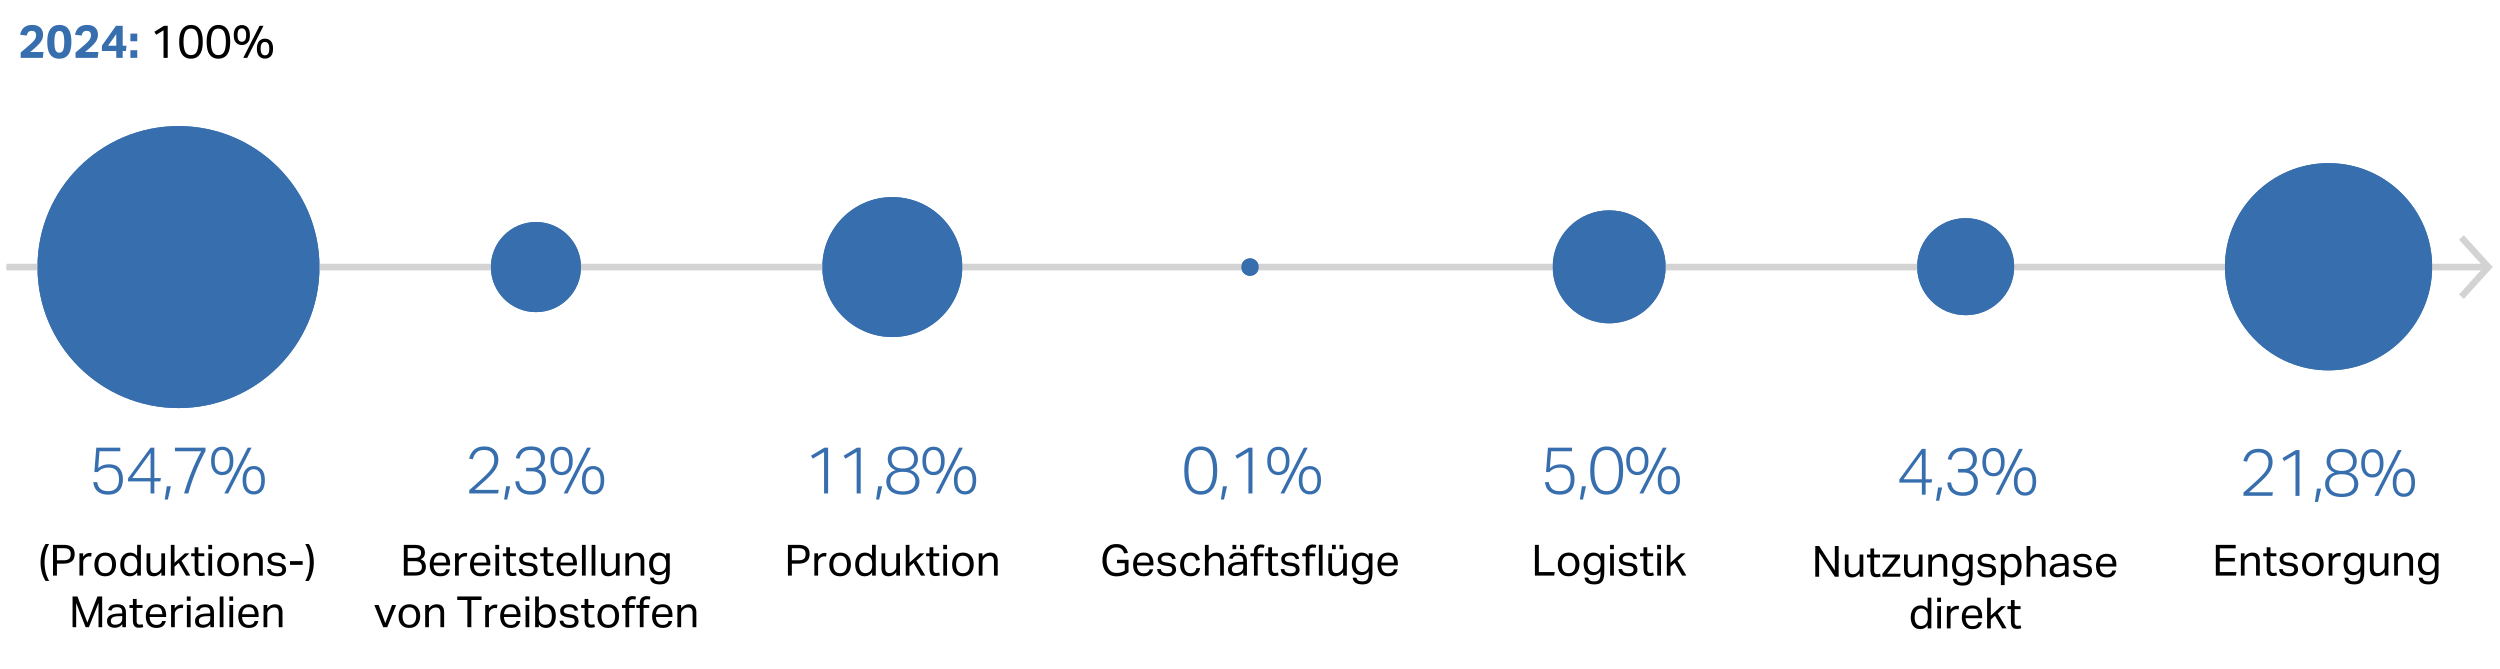 <svg xmlns="http://www.w3.org/2000/svg" width="755" height="201.979" viewBox="0 0 755 201.979"><g data-name="graphic"><path fill="none" stroke="#d3d3d3" stroke-miterlimit="10" d="M1.96 80.655h748.489"/><circle cx="53.9" cy="80.655" r="42.582" fill="#376eae"/><circle cx="269.48" cy="80.655" r="21.133" fill="#376eae"/><circle cx="161.853" cy="80.655" r="13.607" fill="#376eae"/><circle cx="485.971" cy="80.581" r="17.055" fill="#376eae"/><circle cx="377.507" cy="80.662" r="2.632" fill="#376eae"/><circle cx="593.627" cy="80.534" r="14.655" fill="#376eae"/><circle cx="703.22" cy="80.558" r="31.291" fill="#376eae"/><path fill="none" stroke="#d3d3d3" stroke-miterlimit="10" stroke-width="2" d="M1.96 80.655h748.489"/><circle cx="53.9" cy="80.655" r="42.582" fill="#376eae"/><circle cx="269.48" cy="80.655" r="21.133" fill="#376eae"/><circle cx="161.853" cy="80.655" r="13.607" fill="#376eae"/><circle cx="485.971" cy="80.581" r="17.055" fill="#376eae"/><circle cx="377.507" cy="80.662" r="2.632" fill="#376eae"/><circle cx="593.627" cy="80.534" r="14.655" fill="#376eae"/><circle cx="703.22" cy="80.558" r="31.291" fill="#376eae"/><path fill="none" stroke="#d3d3d3" stroke-miterlimit="10" stroke-width="2" d="M743.356 89.59l8.103-8.946-8.107-8.923"/><path d="M6.242 15.865a196.399 196.399 0 002.324-1.988 20.885 20.885 0 001.358-1.246c.336-.345.58-.672.734-.98.155-.308.232-.644.232-1.008 0-.429-.108-.756-.322-.98-.214-.224-.523-.336-.923-.336-.487 0-.841.115-1.065.343-.225.229-.388.581-.49 1.057l-2.002-.224a4.21 4.21 0 01.574-1.52c.28-.442.672-.794 1.176-1.056s1.129-.392 1.876-.392c1.055 0 1.866.266 2.436.798.569.532.854 1.246.854 2.142 0 .476-.08.917-.238 1.323-.159.406-.409.812-.75 1.218s-.786.857-1.336 1.35a27.787 27.787 0 01-1.582 1.345h4.047l-.225 1.764H6.242v-1.61zM14.277 12.659c0-1.754.316-3.047.946-3.878.63-.83 1.538-1.246 2.722-1.246 1.196 0 2.096.41 2.703 1.232.606.821.91 2.105.91 3.85 0 1.755-.31 3.045-.931 3.87s-1.533 1.24-2.736 1.24c-1.186 0-2.084-.408-2.696-1.225-.611-.817-.918-2.097-.918-3.843zm2.157-.014c0 1.13.107 1.955.322 2.479.215.522.601.783 1.162.783.55 0 .936-.264 1.154-.791.22-.527.33-1.35.33-2.471 0-1.129-.11-1.96-.33-2.492-.218-.531-.603-.798-1.154-.798-.56 0-.947.264-1.162.791s-.322 1.36-.322 2.499zM22.817 15.865c.355-.298.743-.627 1.162-.987s.808-.693 1.163-1c.569-.486 1.022-.902 1.358-1.247.336-.345.58-.672.734-.98.155-.308.23-.644.23-1.008 0-.429-.107-.756-.32-.98-.215-.224-.523-.336-.924-.336-.486 0-.841.115-1.064.343-.224.229-.388.581-.49 1.057l-2.002-.224c.102-.569.293-1.076.573-1.52s.673-.794 1.177-1.056 1.129-.392 1.875-.392c1.055 0 1.867.266 2.437.798.569.532.854 1.246.854 2.142 0 .476-.08.917-.238 1.323-.16.406-.408.812-.75 1.218-.34.406-.785.857-1.336 1.35a29.47 29.47 0 01-1.582 1.345h4.046l-.224 1.764h-6.679v-1.61zM35.11 15.403h-4.34v-1.596l4.242-6.006h2.044v6.02h1.162l-.197 1.582h-.965v2.072h-1.947v-2.072zm0-5.096l-2.478 3.514h2.477v-3.514zM39.38 10.153h2.071v2.31H39.38v-2.31zm0 5.013h2.071v2.31H39.38v-2.31z" fill="#376eae"/><path d="M49.389 9.159l-2.226 1.344-.532-.91 2.885-1.792h1.132v9.674h-1.26V9.16zM54.121 12.645c0-1.755.324-3.045.973-3.871s1.52-1.24 2.611-1.24c1.111 0 1.977.414 2.598 1.24.62.826.93 2.116.93 3.871 0 1.745-.315 3.03-.945 3.85-.63.822-1.51 1.232-2.639 1.232-1.11 0-1.976-.41-2.596-1.232-.621-.82-.932-2.105-.932-3.85zm1.303 0c0 1.241.165 2.217.496 2.926.332.71.918 1.064 1.758 1.064.83 0 1.414-.354 1.75-1.064.336-.71.504-1.685.504-2.926 0-1.251-.168-2.23-.504-2.94-.336-.71-.92-1.064-1.75-1.064-.84 0-1.426.355-1.758 1.065-.331.709-.496 1.688-.496 2.939zM62.41 12.645c0-1.755.323-3.045.973-3.871.648-.826 1.518-1.24 2.61-1.24 1.11 0 1.976.414 2.597 1.24s.931 2.116.931 3.871c0 1.745-.315 3.03-.945 3.85-.63.822-1.51 1.232-2.638 1.232-1.112 0-1.977-.41-2.598-1.232-.621-.82-.93-2.105-.93-3.85zm1.3 0c0 1.241.167 2.217.499 2.926.33.71.916 1.064 1.756 1.064.83 0 1.414-.354 1.75-1.064.336-.71.504-1.685.504-2.926 0-1.251-.168-2.23-.504-2.94-.336-.71-.92-1.064-1.75-1.064-.84 0-1.426.355-1.756 1.065-.332.709-.498 1.688-.498 2.939zM70.6 10.587c0-.69.107-1.257.322-1.7.214-.444.506-.773.875-.988a2.412 2.412 0 011.238-.322c.71 0 1.293.245 1.75.735s.686 1.248.686 2.275c0 1.037-.223 1.797-.672 2.282-.447.486-1.035.728-1.764.728-.7 0-1.281-.242-1.742-.728-.463-.485-.693-1.245-.693-2.282zm1.133 0c0 .7.113 1.211.336 1.533.224.322.546.483.966.483s.742-.161.967-.483c.224-.322.336-.833.336-1.533 0-.69-.112-1.199-.336-1.526-.225-.326-.547-.49-.967-.49s-.742.164-.966.49c-.223.327-.336.836-.336 1.526zm6.65-2.786h1.19l-4.914 9.674h-1.19l4.914-9.674zm-.797 6.888c0-.69.106-1.258.321-1.701s.507-.772.875-.987.782-.322 1.24-.322c.708 0 1.292.245 1.75.736.457.489.685 1.248.685 2.274 0 1.036-.224 1.797-.672 2.282-.447.486-1.035.728-1.764.728-.7 0-1.28-.242-1.743-.728s-.692-1.246-.692-2.282zm1.133 0c0 .7.113 1.21.336 1.533.224.322.547.484.966.484s.743-.162.966-.484.336-.833.336-1.533c0-.69-.112-1.2-.336-1.525-.223-.328-.546-.49-.966-.49s-.742.162-.966.49c-.223.326-.336.835-.336 1.525z"/></g><g data-name="DE"><g fill="#376eae"><path d="M141.717 148.025c.547-.48 1.094-.963 1.64-1.45a117.34 117.34 0 001.62-1.47c1.04-.934 1.874-1.736 2.5-2.41.627-.673 1.08-1.307 1.36-1.9a4.38 4.38 0 00.42-1.89c0-.96-.263-1.7-.79-2.22-.527-.52-1.263-.78-2.21-.78-1 0-1.763.233-2.29.7-.527.467-.916 1.167-1.17 2.1l-1.12-.2a6.13 6.13 0 01.8-1.85c.36-.553.853-.996 1.48-1.33.627-.333 1.4-.5 2.32-.5 1.333 0 2.37.367 3.11 1.1.74.734 1.11 1.694 1.11 2.88 0 .76-.146 1.47-.44 2.13-.293.66-.774 1.363-1.44 2.11-.667.746-1.56 1.62-2.68 2.62-.386.347-.79.707-1.21 1.08l-1.35 1.2h7.24l-.199 1.08h-8.701v-1zM152.857 146.845h1.24l-.92 4.02h-.94l.62-4.02zM163.657 145.265c0-.986-.27-1.72-.81-2.2-.54-.48-1.29-.72-2.25-.72h-1.7v-1.08h1.74c.84 0 1.504-.243 1.99-.73s.73-1.163.73-2.03c0-.84-.257-1.487-.77-1.94s-1.263-.68-2.25-.68-1.747.217-2.28.65c-.534.433-.927 1.103-1.18 2.01l-1.1-.2a5.057 5.057 0 01.77-1.8c.367-.533.863-.954 1.49-1.26s1.406-.46 2.34-.46c1.387 0 2.434.334 3.14 1 .707.667 1.06 1.52 1.06 2.56 0 .814-.183 1.493-.55 2.04-.367.547-.89.973-1.57 1.28.8.28 1.403.716 1.81 1.31.407.593.61 1.323.61 2.19 0 1.253-.377 2.263-1.13 3.03s-1.87 1.15-3.35 1.15c-1.107 0-2.006-.193-2.7-.58s-1.203-.887-1.53-1.5-.503-1.266-.53-1.96h1.16c.106.973.443 1.713 1.01 2.22s1.417.76 2.55.76c1.067 0 1.883-.263 2.45-.79.566-.527.85-1.284.85-2.27zM166.236 139.205c0-1.426.31-2.5.931-3.22s1.43-1.08 2.43-1.08c1.013 0 1.827.36 2.44 1.08s.92 1.794.92 3.22c0 1.414-.303 2.48-.91 3.2s-1.424 1.08-2.45 1.08c-1.013 0-1.827-.36-2.44-1.08-.614-.72-.92-1.786-.92-3.2zm1.1 0c0 1.093.194 1.917.581 2.47.387.553.946.83 1.68.83.72 0 1.276-.277 1.67-.83.393-.553.59-1.377.59-2.47 0-1.107-.197-1.937-.59-2.49-.394-.553-.95-.83-1.67-.83-.734 0-1.293.277-1.68.83-.387.553-.58 1.383-.58 2.49zm9.96-4h1.161l-7.06 13.82h-1.16l7.06-13.82zm-1.54 9.84c0-1.426.31-2.5.931-3.22.62-.72 1.43-1.08 2.43-1.08 1.014 0 1.826.36 2.44 1.08s.92 1.794.92 3.22c0 1.413-.303 2.48-.91 3.2-.607.72-1.423 1.08-2.45 1.08-1.013 0-1.827-.36-2.44-1.08-.614-.72-.92-1.787-.92-3.2zm1.101 0c0 1.093.194 1.916.58 2.47.387.553.947.83 1.68.83.72 0 1.277-.277 1.67-.83.393-.554.59-1.377.59-2.47 0-1.107-.197-1.937-.59-2.49-.393-.554-.95-.83-1.67-.83-.733 0-1.293.276-1.68.83-.386.553-.58 1.383-.58 2.49z"/></g><g fill="#376eae"><path d="M248.87 136.505l-3.42 2.02-.52-.9 4.04-2.42h1.12v13.82h-1.22v-12.52zM258.709 136.505l-3.42 2.02-.52-.9 4.04-2.42h1.12v13.82h-1.22v-12.52zM265.19 146.845h1.24l-.92 4.02h-.94l.62-4.02zM267.669 145.405c0-.614.134-1.154.4-1.62a3.595 3.595 0 011.05-1.16c.434-.307.902-.52 1.41-.64a3.485 3.485 0 01-1.75-1.2c-.447-.574-.67-1.293-.67-2.16 0-1.107.387-2.017 1.16-2.73.773-.713 1.907-1.07 3.4-1.07 1.507 0 2.64.353 3.4 1.06.76.706 1.14 1.62 1.14 2.74 0 .867-.224 1.583-.67 2.15a3.291 3.291 0 01-1.73 1.15 4.34 4.34 0 011.41.66c.433.307.783.697 1.05 1.17.266.473.4 1.024.4 1.65 0 1.214-.427 2.18-1.28 2.9-.854.72-2.094 1.08-3.72 1.08-1.64 0-2.884-.36-3.73-1.08-.847-.72-1.27-1.686-1.27-2.9zm1.22.02c0 .893.32 1.61.96 2.15.64.54 1.587.81 2.84.81s2.194-.27 2.82-.81c.627-.54.94-1.263.94-2.17 0-.893-.303-1.6-.91-2.12s-1.557-.78-2.85-.78c-1.306 0-2.267.263-2.88.79-.614.527-.92 1.237-.92 2.13zm.38-6.76c0 .893.29 1.586.87 2.08.58.494 1.423.74 2.53.74s1.95-.246 2.53-.74c.58-.494.87-1.193.87-2.1 0-.827-.284-1.507-.85-2.04s-1.416-.8-2.55-.8-1.983.27-2.55.81-.85 1.223-.85 2.05zM278.568 139.205c0-1.426.31-2.5.931-3.22s1.43-1.08 2.43-1.08c1.013 0 1.827.36 2.44 1.08s.92 1.794.92 3.22c0 1.414-.303 2.48-.91 3.2s-1.424 1.08-2.45 1.08c-1.013 0-1.827-.36-2.44-1.08-.614-.72-.92-1.786-.92-3.2zm1.1 0c0 1.093.194 1.917.581 2.47.387.553.946.83 1.68.83.72 0 1.276-.277 1.67-.83.393-.553.59-1.377.59-2.47 0-1.107-.197-1.937-.59-2.49-.394-.553-.95-.83-1.67-.83-.734 0-1.293.277-1.68.83-.387.553-.58 1.383-.58 2.49zm9.96-4h1.161l-7.06 13.82h-1.16l7.06-13.82zm-1.54 9.84c0-1.426.31-2.5.932-3.22.619-.72 1.43-1.08 2.43-1.08 1.013 0 1.825.36 2.439 1.08s.92 1.794.92 3.22c0 1.413-.303 2.48-.91 3.2-.607.72-1.423 1.08-2.45 1.08-1.013 0-1.827-.36-2.44-1.08-.613-.72-.92-1.787-.92-3.2zm1.101 0c0 1.093.194 1.916.58 2.47.387.553.947.83 1.68.83.72 0 1.277-.277 1.67-.83.393-.554.59-1.377.59-2.47 0-1.107-.197-1.937-.59-2.49-.393-.554-.95-.83-1.67-.83-.733 0-1.293.276-1.68.83-.386.553-.58 1.383-.58 2.49z"/></g><g fill="#376eae"><path d="M357.646 142.124c0-2.439.444-4.266 1.33-5.479s2.11-1.82 3.67-1.82c1.587 0 2.811.603 3.67 1.81.862 1.206 1.291 3.03 1.291 5.47s-.437 4.264-1.31 5.47c-.873 1.207-2.104 1.81-3.69 1.81-1.574 0-2.794-.603-3.66-1.81-.867-1.206-1.3-3.023-1.3-5.45zm1.261 0c0 1.974.296 3.5.89 4.58s1.537 1.62 2.83 1.62 2.236-.54 2.83-1.62.89-2.606.89-4.58c0-1.986-.293-3.519-.88-4.6-.586-1.08-1.533-1.62-2.84-1.62-1.293 0-2.236.54-2.83 1.62s-.89 2.614-.89 4.6zM369.327 146.845h1.24l-.92 4.02h-.94l.62-4.02zM377.027 136.505l-3.42 2.02-.52-.9 4.04-2.42h1.12v13.82h-1.22v-12.52zM382.707 139.205c0-1.426.31-2.5.93-3.22s1.43-1.08 2.43-1.08c1.013 0 1.827.36 2.44 1.08s.92 1.794.92 3.22c0 1.414-.304 2.48-.91 3.2s-1.423 1.08-2.45 1.08c-1.014 0-1.827-.36-2.44-1.08s-.92-1.786-.92-3.2zm1.1 0c0 1.093.193 1.917.58 2.47.386.553.947.83 1.68.83.72 0 1.277-.277 1.67-.83.393-.553.59-1.377.59-2.47 0-1.107-.197-1.937-.59-2.49-.393-.553-.95-.83-1.67-.83-.733 0-1.294.277-1.68.83-.387.553-.58 1.383-.58 2.49zm9.96-4h1.16l-7.06 13.82h-1.16l7.06-13.82zm-1.54 9.84c0-1.426.31-2.5.93-3.22.62-.72 1.43-1.08 2.43-1.08 1.013 0 1.826.36 2.44 1.08.613.72.92 1.794.92 3.22 0 1.413-.303 2.48-.91 3.2-.607.72-1.424 1.08-2.45 1.08-1.014 0-1.827-.36-2.44-1.08-.614-.72-.92-1.787-.92-3.2zm1.1 0c0 1.093.193 1.916.58 2.47.386.553.947.83 1.68.83.72 0 1.276-.277 1.67-.83.393-.554.59-1.377.59-2.47 0-1.107-.197-1.937-.59-2.49-.394-.554-.95-.83-1.67-.83-.733 0-1.294.276-1.68.83-.387.553-.58 1.383-.58 2.49z"/></g><g fill="#376eae"><path d="M474.336 144.725c0-1.106-.254-1.967-.76-2.58-.508-.613-1.314-.92-2.42-.92-1.334 0-2.407.446-3.22 1.34h-1.04l.58-7.36h7.26v1.08h-6.28l-.4 5.08c.426-.373.91-.657 1.45-.85s1.156-.29 1.85-.29c1.426 0 2.476.417 3.15 1.25.673.833 1.01 1.91 1.01 3.23 0 1.534-.387 2.697-1.16 3.49-.774.794-1.854 1.19-3.24 1.19-1.36 0-2.427-.324-3.2-.97s-1.214-1.583-1.32-2.81h1.16c.146.92.482 1.603 1.01 2.05.527.447 1.302.67 2.33.67 1.052 0 1.856-.296 2.41-.89.553-.594.83-1.497.83-2.71zM477.736 146.845h1.24l-.92 4.02h-.94l.62-4.02zM480.235 142.124c0-2.439.444-4.266 1.33-5.479s2.11-1.82 3.67-1.82c1.587 0 2.81.603 3.67 1.81.86 1.206 1.29 3.03 1.29 5.47s-.437 4.264-1.31 5.47c-.873 1.207-2.104 1.81-3.69 1.81-1.573 0-2.793-.603-3.66-1.81-.867-1.206-1.3-3.023-1.3-5.45zm1.261 0c0 1.974.296 3.5.889 4.58.594 1.08 1.537 1.62 2.83 1.62s2.237-.54 2.83-1.62c.594-1.08.89-2.606.89-4.58 0-1.986-.292-3.519-.88-4.6-.586-1.08-1.534-1.62-2.84-1.62-1.293 0-2.236.54-2.83 1.62-.593 1.081-.889 2.614-.889 4.6zM491.115 139.205c0-1.426.31-2.5.93-3.22.621-.72 1.43-1.08 2.43-1.08 1.013 0 1.828.36 2.441 1.08s.92 1.794.92 3.22c0 1.414-.304 2.48-.91 3.2-.608.72-1.424 1.08-2.45 1.08-1.014 0-1.828-.36-2.44-1.08s-.92-1.786-.92-3.2zm1.1 0c0 1.093.193 1.917.58 2.47.387.553.947.83 1.68.83.72 0 1.277-.277 1.67-.83.394-.553.59-1.377.59-2.47 0-1.107-.196-1.937-.59-2.49-.393-.553-.95-.83-1.67-.83-.733 0-1.293.277-1.68.83-.387.553-.58 1.383-.58 2.49zm9.96-4h1.16l-7.06 13.82h-1.16l7.06-13.82zm-1.54 9.84c0-1.426.31-2.5.93-3.22s1.431-1.08 2.431-1.08c1.013 0 1.826.36 2.44 1.08s.92 1.794.92 3.22c0 1.413-.303 2.48-.91 3.2-.608.72-1.425 1.08-2.45 1.08-1.014 0-1.828-.36-2.44-1.08-.615-.72-.921-1.787-.921-3.2zm1.1 0c0 1.093.194 1.916.58 2.47.387.553.947.83 1.681.83.719 0 1.275-.277 1.67-.83.393-.554.59-1.377.59-2.47 0-1.107-.197-1.937-.59-2.49-.395-.554-.951-.83-1.67-.83-.734 0-1.294.276-1.68.83-.387.553-.58 1.383-.58 2.49z"/></g><g fill="#376eae"><path d="M580.4 145.745h-6.8v-.92l6.78-9.261h1.16v9.18h1.98l-.18 1h-1.8v3.64h-1.14v-3.64zm0-8.62l-5.54 7.62h5.54v-7.62zM585.3 147.205h1.24l-.92 4.02h-.94l.62-4.02zM596.1 145.624c0-.986-.27-1.72-.81-2.2-.54-.48-1.29-.72-2.25-.72h-1.7v-1.08h1.74c.84 0 1.502-.243 1.99-.73.487-.486.729-1.163.729-2.03 0-.84-.256-1.487-.77-1.94s-1.263-.68-2.25-.68-1.746.217-2.279.65c-.534.434-.928 1.104-1.18 2.01l-1.101-.2a5.076 5.076 0 01.77-1.8 3.789 3.789 0 011.49-1.26c.626-.307 1.407-.46 2.34-.46 1.387 0 2.433.334 3.14 1 .707.667 1.06 1.52 1.06 2.56 0 .814-.183 1.494-.55 2.04-.366.548-.889.973-1.57 1.28.8.28 1.404.717 1.81 1.31.406.593.61 1.324.61 2.19 0 1.254-.377 2.264-1.13 3.03-.753.767-1.87 1.15-3.35 1.15-1.107 0-2.007-.193-2.7-.58s-1.203-.886-1.53-1.5-.504-1.266-.529-1.96h1.16c.106.973.443 1.713 1.01 2.22.566.507 1.416.76 2.549.76 1.066 0 1.884-.263 2.451-.79.566-.526.85-1.283.85-2.27zM598.68 139.564c0-1.426.31-2.5.93-3.22s1.43-1.08 2.43-1.08c1.013 0 1.826.36 2.44 1.08s.92 1.794.92 3.22c0 1.414-.304 2.48-.91 3.2s-1.424 1.08-2.45 1.08c-1.015 0-1.827-.36-2.44-1.08s-.92-1.786-.92-3.2zm1.1 0c0 1.094.193 1.917.58 2.47.386.553.947.83 1.68.83.72 0 1.276-.277 1.669-.83.394-.553.59-1.376.59-2.47 0-1.107-.196-1.937-.59-2.49-.393-.553-.95-.83-1.67-.83-.732 0-1.293.277-1.68.83-.386.553-.58 1.383-.58 2.49zm9.96-4h1.16l-7.06 13.82h-1.16l7.06-13.82zm-1.54 9.84c0-1.426.31-2.5.929-3.22.621-.72 1.43-1.08 2.43-1.08 1.013 0 1.827.36 2.441 1.08.612.72.92 1.794.92 3.22 0 1.414-.304 2.48-.91 3.2-.608.72-1.424 1.08-2.45 1.08-1.014 0-1.828-.36-2.44-1.08-.614-.72-.92-1.786-.92-3.2zm1.099 0c0 1.094.193 1.917.58 2.47.387.553.947.83 1.68.83.72 0 1.277-.277 1.67-.83.394-.553.59-1.376.59-2.47 0-1.107-.196-1.937-.59-2.49-.393-.553-.95-.83-1.67-.83-.733 0-1.293.277-1.68.83-.387.553-.58 1.383-.58 2.49z"/></g><g fill="#376eae"><path d="M677.535 148.744c.546-.48 1.093-.963 1.64-1.45a117.34 117.34 0 001.62-1.47c1.039-.934 1.873-1.737 2.5-2.41s1.08-1.307 1.36-1.9c.28-.594.42-1.223.42-1.89 0-.96-.264-1.7-.79-2.22-.527-.52-1.264-.78-2.21-.78-1 0-1.764.233-2.29.7-.527.467-.918 1.167-1.17 2.1l-1.12-.2c.173-.68.44-1.297.8-1.85.36-.553.853-.997 1.48-1.33.626-.334 1.4-.5 2.32-.5 1.333 0 2.37.367 3.11 1.1s1.11 1.693 1.11 2.88c0 .76-.147 1.47-.44 2.13-.294.66-.773 1.363-1.44 2.11-.667.746-1.56 1.62-2.68 2.62l-1.21 1.08-1.35 1.2h7.24l-.2 1.08h-8.7v-1zM693.234 137.224l-3.42 2.02-.52-.9 4.041-2.42h1.12v13.82h-1.22v-12.52zM699.715 147.564h1.24l-.92 4.02h-.941l.62-4.02zM702.194 146.124c0-.614.134-1.154.4-1.62a3.595 3.595 0 011.05-1.16c.434-.307.903-.52 1.41-.64a3.485 3.485 0 01-1.75-1.2c-.447-.574-.67-1.294-.67-2.16 0-1.107.387-2.017 1.16-2.73.773-.713 1.907-1.07 3.4-1.07 1.507 0 2.64.353 3.4 1.06.76.706 1.14 1.62 1.14 2.74 0 .866-.223 1.583-.67 2.15a3.291 3.291 0 01-1.73 1.15 4.34 4.34 0 011.41.66c.434.307.783.696 1.05 1.17.267.473.4 1.024.4 1.65 0 1.213-.426 2.18-1.28 2.9-.853.72-2.094 1.08-3.72 1.08-1.64 0-2.883-.36-3.73-1.08-.847-.72-1.27-1.687-1.27-2.9zm1.22.02c0 .893.32 1.61.961 2.15.64.54 1.586.81 2.84.81 1.253 0 2.193-.27 2.82-.81.626-.54.94-1.263.94-2.17 0-.893-.304-1.6-.91-2.12-.608-.52-1.557-.78-2.85-.78-1.307 0-2.268.263-2.881.79s-.92 1.236-.92 2.13zm.38-6.76c0 .893.29 1.586.87 2.08.58.493 1.424.74 2.53.74s1.95-.247 2.53-.74c.58-.494.87-1.193.87-2.1 0-.827-.283-1.507-.85-2.04s-1.416-.8-2.55-.8-1.983.27-2.55.81-.85 1.223-.85 2.05zM713.094 139.923c0-1.425.31-2.5.93-3.22s1.431-1.08 2.431-1.08c1.013 0 1.826.36 2.44 1.08s.92 1.795.92 3.22c0 1.414-.303 2.48-.91 3.2s-1.425 1.08-2.45 1.08c-1.014 0-1.828-.36-2.44-1.08-.615-.72-.921-1.786-.921-3.2zm1.1 0c0 1.094.194 1.917.58 2.471.387.553.947.83 1.681.83.719 0 1.275-.277 1.67-.83.393-.554.59-1.377.59-2.47 0-1.107-.197-1.937-.59-2.49-.395-.554-.951-.83-1.67-.83-.734 0-1.294.276-1.68.83-.387.553-.58 1.383-.58 2.49zm9.96-4h1.16l-7.06 13.82h-1.16l7.06-13.82zm-1.54 9.84c0-1.426.31-2.5.93-3.22.62-.72 1.43-1.08 2.43-1.08 1.014 0 1.827.36 2.44 1.08s.92 1.794.92 3.22c0 1.414-.303 2.48-.91 3.2-.607.721-1.423 1.08-2.45 1.08-1.013 0-1.827-.359-2.439-1.08-.614-.72-.92-1.786-.92-3.2zm1.1 0c0 1.094.194 1.917.58 2.47.388.554.947.83 1.68.83.72 0 1.277-.276 1.67-.83.393-.553.59-1.376.59-2.47 0-1.106-.197-1.936-.59-2.49-.393-.553-.95-.83-1.67-.83-.733 0-1.292.277-1.68.83-.386.554-.58 1.384-.58 2.49z"/></g><path d="M12.252 169.858c0-1.023.13-2.022.39-2.997.26-.975.633-1.835 1.118-2.58h1.08a10.053 10.053 0 00-1.067 2.717c-.208.918-.312 1.872-.312 2.86s.104 1.941.312 2.86c.208.918.564 1.824 1.067 2.717h-1.08c-.485-.746-.858-1.605-1.117-2.581-.26-.975-.391-1.974-.391-2.996zM16.01 164.54h3.106c.694 0 1.261.075 1.703.222s.791.349 1.046.605c.256.255.434.548.533.877s.15.68.15 1.052c0 .391-.052.763-.155 1.119s-.285.667-.54.936c-.255.269-.607.48-1.053.637s-1.007.234-1.684.234h-1.924v3.6H16.01v-9.281zm5.343 2.795c0-.398-.066-.73-.196-.994s-.36-.462-.688-.592c-.33-.13-.79-.194-1.38-.194h-1.897v3.652h1.912c.606 0 1.072-.075 1.397-.227.325-.151.548-.368.669-.65.121-.282.183-.613.183-.995zM23.991 167.102h1.118v1.04c.251-.373.546-.66.884-.858s.697-.3 1.08-.3c.25 0 .45.018.597.053l-.143 1.052a6.29 6.29 0 00-.26-.045 1.924 1.924 0 00-.917.09 1.923 1.923 0 00-.618.371 1.84 1.84 0 00-.447.573c-.11.216-.163.467-.163.754v3.99h-1.13v-6.72zM28.516 170.482c0-.736.133-1.372.402-1.904.269-.534.65-.948 1.145-1.243.494-.294 1.07-.441 1.728-.441.676 0 1.255.143 1.736.429.48.286.852.693 1.112 1.221.26.53.39 1.158.39 1.886 0 .736-.133 1.373-.397 1.91a2.923 2.923 0 01-1.131 1.248c-.49.295-1.073.443-1.749.443-1.023 0-1.818-.317-2.385-.95-.568-.631-.851-1.499-.851-2.6zm1.195-.026c0 .771.16 1.404.481 1.898.32.494.845.741 1.574.741.484 0 .879-.113 1.182-.339.304-.224.527-.539.67-.942.143-.402.214-.86.214-1.371 0-.772-.162-1.4-.487-1.885s-.852-.728-1.58-.728c-.72 0-1.242.245-1.566.734-.326.49-.488 1.12-.488 1.892zM36.328 170.495c0-1.11.267-1.987.8-2.633.532-.646 1.263-.968 2.19-.968.356 0 .715.071 1.08.214.364.143.702.414 1.013.812v-3.38h1.131v9.283h-1.105v-.975a3 3 0 01-.962.877c-.364.204-.793.306-1.288.306-.649 0-1.186-.157-1.61-.468-.426-.313-.74-.736-.943-1.274a5.014 5.014 0 01-.306-1.794zm1.184-.026c0 .658.09 1.179.272 1.56.183.382.416.652.702.812s.585.24.897.24c.615 0 1.113-.199 1.496-.597.38-.399.571-.988.571-1.769v-.454c0-.85-.184-1.467-.552-1.852-.369-.386-.843-.58-1.423-.58-.365 0-.696.087-.996.26-.298.174-.535.453-.708.84-.173.385-.26.899-.26 1.54zM44.258 171.561v-4.459h1.13v4.237c0 .624.104 1.067.313 1.327.207.26.537.39.988.39.511 0 .966-.182 1.365-.547a2.15 2.15 0 00.494-.604c.112-.212.169-.488.169-.825v-3.978h1.13v6.72H48.73v-1.04c-.32.434-.674.75-1.06.95-.385.2-.799.299-1.241.299-.763 0-1.316-.208-1.658-.624-.342-.416-.513-1.032-.513-1.846zM51.59 164.54h1.117v5.409l3.147-2.847h1.365l-2.405 2.25 2.665 4.47H56.19l-2.222-3.808-1.262 1.131v2.678H51.59v-9.282zM58.78 171.64v-3.641h-1.042v-.897h1.041v-1.833h1.131v1.833h1.78v.897h-1.78v3.939c0 .33.072.594.22.793.147.2.373.299.677.299.19 0 .359-.015.506-.046.148-.03.278-.063.39-.097l.195.87a3.872 3.872 0 01-.565.15 3.977 3.977 0 01-.722.058c-.502 0-.885-.1-1.15-.299a1.485 1.485 0 01-.54-.825 4.582 4.582 0 01-.142-1.202zM62.9 164.54h1.157v1.314h-1.158v-1.313zm.026 2.562h1.13v6.72h-1.13v-6.72zM65.604 170.482c0-.736.134-1.372.403-1.904.268-.534.65-.948 1.143-1.243.495-.294 1.07-.441 1.729-.441.677 0 1.256.143 1.736.429s.852.693 1.112 1.221c.26.53.39 1.158.39 1.886 0 .736-.133 1.373-.396 1.91a2.936 2.936 0 01-1.131 1.248c-.49.295-1.073.443-1.75.443-1.022 0-1.818-.317-2.385-.95-.568-.631-.851-1.499-.851-2.6zm1.196-.026c0 .771.16 1.404.481 1.898.32.494.844.741 1.573.741.485 0 .878-.113 1.183-.339.303-.224.525-.539.67-.942.143-.402.213-.86.213-1.371 0-.772-.162-1.4-.486-1.885-.327-.485-.852-.728-1.58-.728-.72 0-1.242.245-1.567.734-.325.49-.487 1.12-.487 1.892zM73.638 167.102h1.118v1.026c.346-.441.717-.757 1.111-.948a2.809 2.809 0 011.241-.286c.763 0 1.329.21 1.697.63.369.42.552 1.03.552 1.827v4.472h-1.13v-4.251c0-.624-.116-1.064-.344-1.32-.23-.255-.574-.383-1.034-.383-.244 0-.49.044-.742.13a1.834 1.834 0 00-.675.416c-.217.19-.381.392-.495.604-.113.213-.168.487-.168.826v3.978h-1.131v-6.721zM85.233 172.055c0-.268-.073-.499-.221-.69-.147-.19-.472-.324-.975-.403l-.857-.13c-.754-.12-1.331-.322-1.73-.604-.398-.281-.598-.734-.598-1.358 0-.416.117-.772.351-1.066.234-.295.553-.52.955-.677a3.763 3.763 0 011.36-.233c.65 0 1.16.082 1.533.247.373.164.65.386.832.663.182.278.312.585.39.923l-1.027.169c-.121-.364-.295-.64-.52-.826-.225-.186-.615-.28-1.17-.28-.624 0-1.05.105-1.28.313-.23.208-.344.438-.344.688 0 .278.082.497.246.658.165.16.508.283 1.027.37l.975.156c.789.13 1.354.356 1.697.676.342.32.514.789.514 1.404 0 .564-.226 1.033-.676 1.41-.451.377-1.127.566-2.03.566-.537 0-1.026-.07-1.468-.208a2.26 2.26 0 01-1.072-.69c-.274-.32-.427-.745-.461-1.273h1.091c.079.468.276.795.592.981s.747.28 1.293.28c.572 0 .977-.098 1.216-.292a.95.95 0 00.357-.774zM87.586 169.455h3.822v1.13h-3.822v-1.13zM93.553 169.858c0-.988-.104-1.942-.312-2.86a10.082 10.082 0 00-1.065-2.717h1.078c.485.745.858 1.605 1.118 2.58.26.975.39 1.974.39 2.997s-.13 2.021-.39 2.996c-.26.976-.633 1.835-1.118 2.581h-1.078c.502-.893.857-1.799 1.065-2.718a12.9 12.9 0 00.312-2.86zM21.911 180.14h1.482l2.99 7.865 3.043-7.865h1.43v9.282H29.75v-7.319l-2.912 7.32h-.975l-2.86-7.306v7.305h-1.092v-9.282zM32.324 187.563c0-.459.098-.832.293-1.117a2.05 2.05 0 01.78-.677c.325-.164.693-.281 1.105-.35s.83-.113 1.254-.13l1.157-.04v-.26c0-.572-.121-.984-.364-1.235-.242-.25-.637-.377-1.183-.377-.538 0-.931.09-1.182.267a1.231 1.231 0 00-.495.734l-1.027-.117c.121-.615.412-1.063.871-1.345.46-.282 1.084-.422 1.872-.422.971 0 1.652.225 2.041.675s.585 1.08.585 1.885v4.368H36.94v-.923c-.242.295-.55.548-.923.761-.372.212-.836.319-1.391.319-.676 0-1.229-.167-1.657-.501-.429-.333-.644-.838-.644-1.515zm1.157-.025c0 .337.102.608.306.812.203.203.54.306 1.008.306.632 0 1.143-.157 1.533-.469.39-.312.585-.77.585-1.378v-.754l-1.079.04c-.606.017-1.081.084-1.424.2-.342.118-.582.279-.72.482-.14.204-.209.457-.209.76zM40.137 187.239v-3.64h-1.04v-.897h1.04v-1.833h1.13v1.833h1.782v.896h-1.781v3.94c0 .329.074.593.22.793.149.199.373.298.677.298.19 0 .36-.014.507-.046.147-.03.277-.062.39-.096l.195.87a3.872 3.872 0 01-.566.15 3.965 3.965 0 01-.72.058c-.504 0-.887-.1-1.152-.299s-.444-.475-.54-.825a4.624 4.624 0 01-.142-1.202zM44.037 186.107c0-.78.137-1.439.41-1.976s.647-.944 1.123-1.221 1.024-.416 1.639-.416c.693 0 1.256.14 1.69.422.433.282.753.67.962 1.164.207.494.312 1.057.312 1.689v.572H45.18c.034.729.223 1.307.565 1.736.342.43.83.643 1.463.643.562 0 .977-.105 1.241-.318.265-.212.44-.501.527-.864h1.091c-.112.641-.4 1.15-.864 1.527s-1.129.565-1.995.565c-1.014 0-1.797-.311-2.347-.935-.55-.624-.825-1.487-.825-2.588zm1.43-1.683a3.482 3.482 0 00-.26 1.073h3.822c-.035-.685-.18-1.211-.435-1.58-.256-.369-.723-.552-1.399-.552-.459 0-.827.094-1.104.285-.278.191-.486.45-.624.774zM51.668 182.702h1.117v1.04c.252-.373.547-.66.885-.859s.697-.299 1.079-.299c.251 0 .45.018.598.052l-.143 1.053a6.062 6.062 0 00-.26-.045 1.926 1.926 0 00-.916.09 1.898 1.898 0 00-.618.371c-.191.165-.34.355-.45.572a1.677 1.677 0 00-.161.754v3.991h-1.131v-6.72zM56.412 180.14h1.157v1.314h-1.157v-1.314zm.026 2.562h1.131v6.72h-1.13v-6.72zM58.908 187.563c0-.459.098-.832.293-1.117.195-.286.455-.512.78-.677a3.866 3.866 0 011.105-.35c.412-.07.83-.113 1.255-.13l1.157-.04v-.26c0-.572-.121-.984-.364-1.235s-.638-.377-1.183-.377c-.538 0-.931.09-1.183.267s-.416.422-.495.734l-1.027-.117c.122-.615.412-1.063.871-1.345.46-.282 1.084-.422 1.873-.422.97 0 1.65.225 2.041.675.39.45.584 1.08.584 1.885v4.368h-1.092v-.923c-.242.295-.55.548-.922.761-.372.212-.837.319-1.391.319-.677 0-1.229-.167-1.657-.501-.43-.333-.645-.838-.645-1.515zm1.158-.025c0 .337.102.608.305.812.203.203.54.306 1.008.306.633 0 1.144-.157 1.533-.469.39-.312.586-.77.586-1.378v-.754l-1.08.04c-.605.017-1.08.084-1.423.2-.343.118-.583.279-.722.482-.138.204-.207.457-.207.76zM66.357 180.14h1.131v9.282h-1.13v-9.282zM69.256 180.14h1.157v1.314h-1.157v-1.314zm.026 2.562h1.131v6.72h-1.13v-6.72zM71.96 186.107c0-.78.137-1.439.41-1.976.273-.537.648-.944 1.124-1.221s1.023-.416 1.638-.416c.693 0 1.257.14 1.69.422.434.282.754.67.962 1.164s.312 1.057.312 1.689v.572h-4.992c.035.729.223 1.307.566 1.736.342.43.83.643 1.462.643.563 0 .977-.105 1.241-.318.265-.212.44-.501.527-.864h1.092c-.113.641-.4 1.15-.865 1.527-.463.377-1.129.565-1.995.565-1.014 0-1.796-.311-2.347-.935s-.825-1.487-.825-2.588zm1.43-1.683a3.482 3.482 0 00-.26 1.073h3.822c-.034-.685-.18-1.211-.435-1.58-.256-.369-.722-.552-1.398-.552-.459 0-.828.094-1.105.285-.278.191-.485.45-.623.774zM79.592 182.702h1.117v1.026c.347-.441.717-.758 1.111-.948a2.81 2.81 0 011.243-.286c.761 0 1.328.21 1.696.63.368.42.552 1.029.552 1.827v4.471H84.18v-4.25c0-.625-.115-1.064-.344-1.32-.23-.256-.574-.384-1.033-.384-.243 0-.49.044-.742.13a1.842 1.842 0 00-.676.416c-.217.192-.381.393-.494.605-.113.213-.168.487-.168.826v3.977h-1.131v-6.72z"/><g fill="#376eae"><path d="M35.933 144.725c0-1.106-.253-1.967-.761-2.58-.506-.613-1.313-.92-2.42-.92-1.333 0-2.406.446-3.22 1.34h-1.04l.58-7.36h7.26v1.08h-6.28l-.4 5.08c.427-.373.91-.657 1.45-.85s1.157-.29 1.851-.29c1.426 0 2.477.417 3.15 1.25s1.01 1.91 1.01 3.23c0 1.534-.387 2.697-1.16 3.49-.773.794-1.853 1.19-3.24 1.19-1.36 0-2.428-.324-3.201-.97s-1.213-1.583-1.32-2.81h1.16c.147.92.484 1.603 1.01 2.05.527.447 1.304.67 2.33.67 1.054 0 1.857-.296 2.41-.89s.83-1.497.83-2.71zM45.473 145.385h-6.801v-.92l6.781-9.26h1.16v9.18h1.979l-.18 1h-1.8v3.64h-1.14v-3.64zm0-8.62l-5.54 7.62h5.54v-7.62zM50.372 146.845h1.24l-.92 4.02h-.94l.62-4.02zM52.832 135.205h9.22v1.02a60.393 60.393 0 00-2.94 6.24 60.104 60.104 0 00-2.22 6.56h-1.3a70.446 70.446 0 012.22-6.46 62.888 62.888 0 012.94-6.28h-7.92v-1.08zM63.752 139.205c0-1.426.31-2.5.93-3.22.62-.72 1.43-1.08 2.43-1.08 1.013 0 1.827.36 2.44 1.08s.92 1.794.92 3.22c0 1.414-.303 2.48-.91 3.2-.607.72-1.423 1.08-2.45 1.08-1.013 0-1.827-.36-2.44-1.08s-.92-1.786-.92-3.2zm1.1 0c0 1.093.193 1.917.58 2.47.386.553.947.83 1.68.83.72 0 1.277-.277 1.67-.83.394-.553.59-1.377.59-2.47 0-1.107-.196-1.937-.59-2.49-.393-.553-.95-.83-1.67-.83-.733 0-1.294.277-1.68.83-.387.553-.58 1.383-.58 2.49zm9.96-4h1.16l-7.06 13.82h-1.16l7.06-13.82zm-1.54 9.84c0-1.426.31-2.5.93-3.22s1.43-1.08 2.43-1.08c1.014 0 1.827.36 2.44 1.08s.92 1.794.92 3.22c0 1.413-.303 2.48-.91 3.2-.607.72-1.424 1.08-2.45 1.08-1.013 0-1.827-.36-2.44-1.08-.614-.72-.92-1.787-.92-3.2zm1.1 0c0 1.093.193 1.916.58 2.47.387.553.946.83 1.68.83.72 0 1.276-.277 1.67-.83.393-.554.59-1.377.59-2.47 0-1.107-.197-1.937-.59-2.49-.394-.554-.95-.83-1.67-.83-.734 0-1.293.276-1.68.83-.387.553-.58 1.383-.58 2.49z"/></g><g><path d="M121.954 164.54h3.081c.885 0 1.563.107 2.035.319.472.213.8.499.98.858.183.36.274.761.274 1.202 0 .425-.097.807-.293 1.145-.194.338-.535.62-1.02.845.624.234 1.047.55 1.268.949.221.398.331.823.331 1.273 0 .503-.106.958-.319 1.366-.212.407-.56.73-1.046.968s-1.143.358-1.975.358h-3.316v-9.282zm4.712 1.327c-.324-.226-.88-.338-1.67-.338h-1.872v2.937h2.067c.694 0 1.194-.127 1.502-.383.307-.255.461-.63.461-1.125 0-.501-.162-.866-.488-1.091zm.748 5.303c0-.546-.162-.963-.487-1.254s-.86-.435-1.606-.435h-2.197v3.353h2.106c.573 0 1.016-.066 1.332-.2s.538-.328.664-.579c.126-.252.188-.547.188-.885zM129.793 170.507c0-.779.137-1.438.41-1.975.273-.537.647-.945 1.124-1.222.477-.277 1.023-.416 1.638-.416.693 0 1.257.14 1.69.422.433.282.754.67.962 1.164s.313 1.058.313 1.69v.572h-4.993c.035.728.223 1.306.565 1.735.343.43.83.644 1.463.644.563 0 .976-.106 1.242-.319.264-.212.44-.5.525-.864h1.093c-.112.642-.401 1.15-.864 1.527-.464.377-1.129.566-1.996.566-1.014 0-1.796-.312-2.346-.936-.55-.624-.826-1.486-.826-2.588zm1.43-1.682a3.51 3.51 0 00-.26 1.072h3.822c-.035-.685-.18-1.211-.435-1.58-.256-.368-.722-.552-1.398-.552-.46 0-.827.095-1.104.285-.278.192-.487.45-.625.775zM137.424 167.102h1.118v1.04c.251-.373.546-.66.884-.858s.697-.3 1.08-.3c.25 0 .45.018.598.053l-.143 1.052c-.088-.016-.174-.032-.26-.045a1.935 1.935 0 00-.918.091 1.909 1.909 0 00-.617.37c-.19.165-.34.356-.448.573s-.163.467-.163.754v3.99h-1.131v-6.72zM141.947 170.507c0-.779.137-1.438.41-1.975s.648-.945 1.125-1.222 1.022-.416 1.637-.416c.694 0 1.258.14 1.692.422.432.282.753.67.96 1.164.21.494.313 1.058.313 1.69v.572h-4.992c.035.728.222 1.306.565 1.735.343.43.83.644 1.462.644.565 0 .978-.106 1.242-.319.264-.212.44-.5.527-.864h1.092c-.113.642-.4 1.15-.865 1.527-.463.377-1.129.566-1.996.566-1.014 0-1.795-.312-2.346-.936s-.826-1.486-.826-2.588zm1.43-1.682a3.51 3.51 0 00-.26 1.072h3.822c-.034-.685-.18-1.211-.435-1.58-.256-.368-.72-.552-1.397-.552-.46 0-.828.095-1.105.285-.277.192-.485.45-.624.775zM149.58 164.54h1.156v1.314h-1.157v-1.313zm.025 2.562h1.131v6.72h-1.13v-6.72zM152.895 171.64v-3.641h-1.041v-.897h1.04v-1.833h1.131v1.833h1.78v.897h-1.78v3.939c0 .33.073.594.221.793.147.2.372.299.676.299.19 0 .36-.015.507-.046.147-.03.277-.063.39-.097l.195.87a3.872 3.872 0 01-.566.15 3.977 3.977 0 01-.721.058c-.502 0-.886-.1-1.15-.299a1.485 1.485 0 01-.54-.825 4.582 4.582 0 01-.142-1.202zM161.201 172.055c0-.268-.074-.499-.222-.69s-.471-.324-.975-.403l-.858-.13c-.753-.12-1.33-.322-1.728-.604-.398-.281-.599-.734-.599-1.358 0-.416.118-.772.35-1.066.235-.295.554-.52.957-.677a3.757 3.757 0 011.358-.233c.65 0 1.162.082 1.535.247.372.164.649.386.832.663s.311.585.39.923l-1.028.169c-.121-.364-.294-.64-.52-.826-.224-.186-.615-.28-1.17-.28-.624 0-1.05.105-1.28.313s-.345.438-.345.688c0 .278.082.497.248.658.165.16.506.283 1.026.37l.975.156c.789.13 1.355.356 1.697.676.343.32.513.789.513 1.404 0 .564-.224 1.033-.675 1.41s-1.127.566-2.029.566c-.537 0-1.026-.07-1.468-.208s-.8-.368-1.074-.69c-.272-.32-.425-.745-.46-1.273h1.091c.078.468.276.795.592.981s.748.28 1.293.28c.572 0 .977-.098 1.217-.292a.95.95 0 00.357-.774zM164.19 171.64v-3.641h-1.04v-.897h1.04v-1.833h1.131v1.833h1.78v.897h-1.78v3.939c0 .33.074.594.221.793s.372.299.677.299c.19 0 .36-.015.506-.046.148-.03.277-.063.39-.097l.196.87a3.886 3.886 0 01-.567.15 3.958 3.958 0 01-.72.058c-.503 0-.887-.1-1.151-.299-.265-.199-.445-.474-.54-.825s-.143-.752-.143-1.202zM168.09 170.507c0-.779.137-1.438.41-1.975.272-.537.646-.945 1.124-1.222.477-.277 1.022-.416 1.638-.416.693 0 1.257.14 1.69.422.433.282.754.67.962 1.164s.313 1.058.313 1.69v.572h-4.993c.035.728.223 1.306.565 1.735.343.43.83.644 1.463.644.563 0 .976-.106 1.242-.319.264-.212.44-.5.525-.864h1.093c-.112.642-.401 1.15-.864 1.527-.464.377-1.13.566-1.996.566-1.014 0-1.796-.312-2.346-.936-.55-.624-.826-1.486-.826-2.588zm1.43-1.682a3.51 3.51 0 00-.26 1.072h3.822c-.035-.685-.18-1.211-.436-1.58-.255-.368-.721-.552-1.397-.552-.46 0-.827.095-1.104.285-.278.192-.487.45-.625.775zM175.747 164.54h1.13v9.283h-1.13v-9.282zM178.672 164.54h1.13v9.283h-1.13v-9.282zM181.531 171.561v-4.459h1.131v4.237c0 .624.105 1.067.313 1.327s.537.39.988.39c.512 0 .967-.182 1.365-.547.217-.19.381-.391.494-.604.112-.212.168-.488.168-.825v-3.978h1.131v6.72h-1.117v-1.04c-.32.434-.674.75-1.06.95s-.8.299-1.24.299c-.765 0-1.316-.208-1.66-.624-.34-.416-.513-1.032-.513-1.846zM188.863 167.102h1.118v1.026c.347-.441.718-.757 1.113-.948a2.802 2.802 0 011.24-.286c.764 0 1.328.21 1.697.63.368.42.553 1.03.553 1.827v4.472h-1.13v-4.251c0-.624-.116-1.064-.346-1.32s-.574-.383-1.034-.383c-.242 0-.489.044-.74.13a1.834 1.834 0 00-.676.416 2.177 2.177 0 00-.494.604c-.113.213-.17.487-.17.826v3.978h-1.13v-6.721zM201.135 173.264v-.716c-.26.356-.574.636-.942.84-.369.203-.8.305-1.294.305-.649 0-1.185-.152-1.605-.455-.421-.304-.734-.713-.942-1.229s-.313-1.08-.313-1.696c0-.685.121-1.283.364-1.794.243-.512.587-.91 1.035-1.196.445-.286.976-.429 1.591-.429.373 0 .743.073 1.112.22.369.148.704.43 1.007.845v-.857h1.118v5.629c0 .771-.08 1.438-.24 2.002s-.456.996-.884 1.3-1.056.455-1.878.455c-.885 0-1.578-.158-2.08-.475-.503-.316-.798-.839-.885-1.566h1.119c.095.398.28.686.552.864s.7.267 1.28.267c.72 0 1.213-.198 1.482-.592.269-.395.403-.968.403-1.722zm-.455-4.784c-.32-.434-.815-.65-1.482-.65-.554 0-1.02.193-1.397.579s-.566 1.015-.566 1.89c0 .599.091 1.077.273 1.437.182.36.418.618.709.773.29.157.592.235.903.235.693 0 1.207-.22 1.54-.657.334-.437.501-.99.501-1.657v-.222c0-.718-.16-1.294-.481-1.728zM116.357 188.162l2.041-5.46h1.248l-2.703 6.72h-1.209l-2.691-6.72h1.312l2.002 5.46zM120.375 186.082c0-.737.134-1.373.402-1.905.269-.533.65-.947 1.145-1.242.494-.294 1.07-.441 1.728-.441.676 0 1.255.142 1.737.428.48.286.851.694 1.111 1.222.26.53.39 1.157.39 1.886 0 .736-.132 1.373-.397 1.91a2.923 2.923 0 01-1.13 1.248c-.49.295-1.074.442-1.75.442-1.022 0-1.818-.316-2.384-.949-.569-.632-.852-1.499-.852-2.6zm1.195-.027c0 .772.16 1.404.482 1.899.32.494.844.74 1.573.74.484 0 .879-.112 1.183-.338.303-.225.526-.54.669-.942.143-.403.214-.86.214-1.372 0-.771-.162-1.399-.487-1.884s-.851-.729-1.579-.729c-.72 0-1.242.245-1.566.735-.327.49-.489 1.12-.489 1.891zM128.408 182.702h1.118v1.026c.347-.441.718-.758 1.113-.948a2.802 2.802 0 011.24-.286c.764 0 1.328.21 1.697.63.368.42.553 1.029.553 1.827v4.471h-1.131v-4.25c0-.625-.115-1.064-.345-1.32s-.574-.384-1.034-.384c-.242 0-.49.044-.74.13a1.834 1.834 0 00-.676.416 2.177 2.177 0 00-.494.605c-.113.213-.17.487-.17.826v3.977h-1.13v-6.72zM141.148 181.207h-3.068v-1.067h7.346v1.067h-3.082v8.215h-1.196v-8.215zM146.53 182.702h1.118v1.04c.251-.373.546-.66.884-.859s.697-.299 1.08-.299c.25 0 .45.018.597.052l-.143 1.053a6.29 6.29 0 00-.26-.045 1.924 1.924 0 00-.917.09 1.923 1.923 0 00-.618.371 1.84 1.84 0 00-.447.572c-.11.217-.163.468-.163.754v3.991h-1.13v-6.72zM151.055 186.107c0-.78.136-1.439.409-1.976s.647-.944 1.124-1.221 1.023-.416 1.639-.416c.693 0 1.255.14 1.689.422.434.282.754.67.963 1.164.207.494.311 1.057.311 1.689v.572h-4.992c.034.729.224 1.307.566 1.736.341.43.83.643 1.463.643.562 0 .976-.105 1.24-.318.265-.212.441-.501.527-.864h1.092c-.112.641-.4 1.15-.864 1.527s-1.13.565-1.995.565c-1.014 0-1.797-.311-2.347-.935-.55-.624-.825-1.487-.825-2.588zm1.43-1.683a3.482 3.482 0 00-.26 1.073h3.822c-.035-.685-.18-1.211-.436-1.58s-.722-.552-1.398-.552c-.46 0-.827.094-1.105.285-.277.191-.485.45-.624.774zM158.686 180.14h1.156v1.314h-1.156v-1.314zm.025 2.562h1.13v6.72h-1.13v-6.72zM162.728 189.422h-1.119v-9.282h1.131v3.497c.278-.364.6-.645.969-.845.37-.199.795-.298 1.281-.298.64 0 1.174.149 1.599.448s.741.713.948 1.241c.21.53.313 1.14.313 1.833 0 .737-.121 1.376-.364 1.918s-.588.96-1.034 1.254c-.446.295-.977.442-1.593.442-.38 0-.757-.08-1.13-.24s-.707-.435-1.001-.826v.858zm0-3.627v.455c0 .867.186 1.49.56 1.873.371.38.844.572 1.415.572.373 0 .705-.087.995-.26.29-.174.523-.458.696-.853.172-.393.26-.912.26-1.552 0-.66-.091-1.177-.273-1.554s-.414-.645-.695-.807a1.776 1.776 0 00-.891-.24c-.581 0-1.07.197-1.469.592s-.598.985-.598 1.774zM173.557 187.655c0-.269-.074-.5-.221-.69s-.473-.325-.975-.403l-.858-.13c-.754-.121-1.331-.322-1.73-.604-.398-.282-.597-.735-.597-1.359 0-.416.117-.771.351-1.065.235-.295.553-.52.955-.677a3.753 3.753 0 011.359-.233c.65 0 1.161.082 1.534.247.373.164.65.385.832.663s.313.585.39.923l-1.027.169c-.12-.365-.295-.64-.52-.827-.226-.185-.615-.279-1.17-.279-.624 0-1.05.105-1.28.313-.23.208-.345.437-.345.688 0 .277.083.496.247.657.164.16.507.284 1.027.37l.975.157c.789.13 1.353.355 1.697.675.342.32.513.79.513 1.405 0 .563-.226 1.033-.676 1.41s-1.127.565-2.028.565c-.537 0-1.028-.069-1.469-.208s-.799-.368-1.072-.69c-.274-.32-.428-.744-.462-1.273h1.093c.077.468.274.795.59.982s.748.28 1.294.28c.573 0 .977-.098 1.215-.293a.95.95 0 00.358-.773zM176.547 187.239v-3.64h-1.04v-.897h1.04v-1.833h1.13v1.833h1.782v.896h-1.781v3.94c0 .329.073.593.22.793s.373.298.676.298c.192 0 .36-.014.508-.046.147-.03.277-.062.39-.096l.194.87a3.858 3.858 0 01-.564.15 3.984 3.984 0 01-.722.058c-.503 0-.886-.1-1.151-.299-.264-.2-.444-.475-.54-.825s-.142-.752-.142-1.202zM180.446 186.082c0-.737.134-1.373.404-1.905.267-.533.65-.947 1.143-1.242.494-.294 1.07-.441 1.73-.441.675 0 1.254.142 1.735.428s.852.694 1.111 1.222c.261.53.39 1.157.39 1.886 0 .736-.132 1.373-.397 1.91-.263.538-.64.954-1.13 1.248-.49.295-1.073.442-1.748.442-1.024 0-1.819-.316-2.386-.949-.568-.632-.852-1.499-.852-2.6zm1.197-.027c0 .772.16 1.404.48 1.899s.846.74 1.573.74c.486 0 .88-.112 1.183-.338.304-.225.527-.54.67-.942a4.09 4.09 0 00.215-1.372c0-.771-.162-1.399-.489-1.884-.324-.486-.851-.729-1.579-.729-.72 0-1.24.245-1.566.735-.325.49-.487 1.12-.487 1.891zM188.883 183.598h-1.053v-.896h1.053v-.585c0-.486.094-.88.28-1.184.187-.303.435-.528.747-.676s.65-.22 1.014-.22c.199 0 .392.01.579.032s.374.062.565.123l-.181.885a1.982 1.982 0 00-.397-.085 3.708 3.708 0 00-.37-.02c-.304 0-.564.08-.78.24-.217.162-.326.454-.326.878v.612h1.703v.896h-1.703v5.824h-1.131v-5.824zm4.343 0h-1.054v-.896h1.054v-.585c0-.486.092-.88.279-1.184.186-.303.435-.528.747-.676.312-.147.65-.22 1.015-.22.199 0 .391.01.578.032s.375.062.565.123l-.181.885a1.982 1.982 0 00-.397-.085 3.708 3.708 0 00-.371-.02c-.303 0-.563.08-.78.24-.216.162-.325.454-.325.878v.612h1.704v.896h-1.704v5.824h-1.13v-5.824zM196.943 186.107c0-.78.137-1.439.41-1.976.273-.537.647-.944 1.125-1.221.476-.278 1.022-.416 1.637-.416.694 0 1.257.14 1.69.422.433.282.755.67.963 1.164s.312 1.057.312 1.689v.572h-4.992c.034.729.223 1.307.564 1.736.343.43.83.643 1.463.643.564 0 .977-.105 1.242-.318.264-.212.44-.501.526-.864h1.093c-.113.641-.402 1.15-.865 1.527-.464.377-1.129.565-1.996.565-1.013 0-1.796-.311-2.345-.935-.551-.624-.827-1.487-.827-2.588zm1.43-1.683a3.51 3.51 0 00-.26 1.073h3.823c-.036-.685-.18-1.211-.436-1.58s-.722-.552-1.397-.552c-.46 0-.828.094-1.105.285-.277.191-.486.45-.625.774zM204.574 182.702h1.117v1.026c.348-.441.718-.758 1.113-.948a2.803 2.803 0 011.24-.286c.764 0 1.329.21 1.698.63.367.42.552 1.029.552 1.827v4.471h-1.13v-4.25c0-.625-.115-1.064-.346-1.32-.23-.256-.574-.384-1.033-.384-.242 0-.49.044-.741.13a1.842 1.842 0 00-.676.416 2.177 2.177 0 00-.494.605c-.112.213-.169.487-.169.826v3.977h-1.13v-6.72z"/></g><g><path d="M237.954 164.54h3.107c.693 0 1.261.075 1.703.222.442.148.79.349 1.047.605.255.255.433.548.533.877s.15.68.15 1.052c0 .391-.053.763-.156 1.119a2.275 2.275 0 01-.54.936c-.256.269-.607.48-1.054.637-.445.156-1.007.234-1.683.234h-1.924v3.6h-1.183v-9.281zm5.343 2.795c0-.398-.065-.73-.195-.994s-.36-.462-.689-.592-.788-.194-1.378-.194h-1.898v3.652h1.912c.605 0 1.072-.075 1.396-.227.326-.151.55-.368.67-.65.121-.282.182-.613.182-.995zM245.936 167.102h1.118v1.04c.25-.373.546-.66.883-.858s.698-.3 1.08-.3c.25 0 .45.018.598.053l-.142 1.052c-.088-.016-.174-.032-.261-.045a1.945 1.945 0 00-.917.091 1.909 1.909 0 00-.617.37c-.19.165-.34.356-.449.573s-.163.467-.163.754v3.99h-1.13v-6.72zM250.46 170.482c0-.736.134-1.372.403-1.904.268-.534.65-.948 1.144-1.243.494-.294 1.07-.441 1.73-.441.675 0 1.253.143 1.735.429s.851.693 1.111 1.221c.26.53.39 1.158.39 1.886 0 .736-.132 1.373-.397 1.91-.264.538-.64.954-1.13 1.248-.49.295-1.073.443-1.749.443-1.023 0-1.818-.317-2.385-.95-.568-.631-.852-1.499-.852-2.6zm1.196-.026c0 .771.16 1.404.48 1.898s.846.741 1.574.741c.485 0 .88-.113 1.183-.339.303-.224.527-.539.67-.942a4.09 4.09 0 00.214-1.371c0-.772-.162-1.4-.488-1.885-.324-.485-.851-.728-1.579-.728-.72 0-1.241.245-1.566.734-.326.49-.488 1.12-.488 1.892zM258.273 170.495c0-1.11.266-1.987.8-2.633.532-.646 1.263-.968 2.19-.968.355 0 .716.071 1.079.214.364.143.702.414 1.013.812v-3.38h1.131v9.283h-1.104v-.975c-.278.381-.598.674-.962.877-.363.204-.793.306-1.287.306-.65 0-1.188-.157-1.612-.468-.425-.313-.739-.736-.943-1.274a5.036 5.036 0 01-.305-1.794zm1.183-.026c0 .658.09 1.179.273 1.56.182.382.416.652.703.812.285.16.584.24.896.24.615 0 1.113-.199 1.495-.597.381-.399.572-.988.572-1.769v-.454c0-.85-.184-1.467-.552-1.852s-.843-.58-1.424-.58c-.364 0-.695.087-.995.26-.299.174-.535.453-.708.84s-.26.899-.26 1.54zM266.203 171.561v-4.459h1.131v4.237c0 .624.103 1.067.312 1.327.208.26.538.39.989.39.51 0 .966-.182 1.364-.547a2.15 2.15 0 00.494-.604c.112-.212.17-.488.17-.825v-3.978h1.13v6.72h-1.117v-1.04c-.322.434-.675.75-1.06.95-.386.2-.8.299-1.242.299-.763 0-1.315-.208-1.657-.624-.343-.416-.514-1.032-.514-1.846zM273.535 164.54h1.117v5.409l3.147-2.847h1.365l-2.405 2.25 2.665 4.47h-1.287l-2.223-3.808-1.262 1.131v2.678h-1.117v-9.282zM280.725 171.64v-3.641h-1.041v-.897h1.04v-1.833h1.131v1.833h1.78v.897h-1.78v3.939c0 .33.073.594.221.793.147.2.372.299.676.299.19 0 .36-.015.507-.046.147-.03.277-.063.39-.097l.195.87a3.872 3.872 0 01-.566.15 3.977 3.977 0 01-.721.058c-.502 0-.886-.1-1.15-.299a1.485 1.485 0 01-.54-.825 4.582 4.582 0 01-.142-1.202zM284.845 164.54h1.157v1.314h-1.157v-1.313zm.026 2.562h1.131v6.72h-1.13v-6.72zM287.549 170.482c0-.736.134-1.372.402-1.904.269-.534.65-.948 1.145-1.243.494-.294 1.07-.441 1.728-.441.676 0 1.255.143 1.737.429.48.286.851.693 1.11 1.221.26.53.39 1.158.39 1.886 0 .736-.131 1.373-.396 1.91a2.923 2.923 0 01-1.13 1.248c-.49.295-1.074.443-1.75.443-1.022 0-1.818-.317-2.385-.95-.568-.631-.851-1.499-.851-2.6zm1.195-.026c0 .771.16 1.404.482 1.898.32.494.844.741 1.573.741.484 0 .879-.113 1.182-.339.304-.224.527-.539.67-.942.143-.402.214-.86.214-1.371 0-.772-.162-1.4-.487-1.885s-.852-.728-1.58-.728c-.719 0-1.241.245-1.566.734-.326.49-.488 1.12-.488 1.892zM295.582 167.102h1.118v1.026c.347-.441.718-.757 1.113-.948a2.802 2.802 0 011.24-.286c.763 0 1.328.21 1.697.63.368.42.553 1.03.553 1.827v4.472h-1.131v-4.251c0-.624-.115-1.064-.345-1.32s-.574-.383-1.034-.383c-.242 0-.49.044-.74.13a1.834 1.834 0 00-.676.416 2.177 2.177 0 00-.494.604c-.113.213-.17.487-.17.826v3.978h-1.131v-6.721z"/></g><g><path d="M332.945 169.194c0-.944.16-1.785.48-2.522s.794-1.314 1.419-1.736c.623-.42 1.382-.629 2.274-.629 1.048 0 1.849.242 2.399.727.55.486.92 1.127 1.11 1.923l-1.156.196c-.096-.363-.232-.682-.41-.955s-.42-.485-.727-.637c-.309-.152-.713-.229-1.216-.229-.667 0-1.218.17-1.651.508s-.754.797-.961 1.38c-.21.58-.313 1.234-.313 1.962 0 .762.11 1.432.332 2.008.221.576.557 1.025 1.007 1.346s1.023.48 1.716.48c.459 0 .897-.059 1.313-.176s.789-.293 1.119-.525v-2.225h-2.34v-1.039h3.47v3.719a4.54 4.54 0 01-1.658.96 5.96 5.96 0 01-1.904.327c-.91 0-1.685-.195-2.326-.586-.643-.39-1.132-.947-1.47-1.67-.338-.724-.507-1.594-.507-2.607zM342.201 170.506c0-.779.137-1.437.41-1.974s.647-.946 1.123-1.223 1.024-.416 1.639-.416c.693 0 1.256.14 1.69.422.433.283.753.67.962 1.164.207.494.312 1.059.312 1.69v.572h-4.992c.034.728.223 1.306.565 1.736s.83.643 1.463.643c.563 0 .977-.106 1.241-.319.265-.21.44-.5.527-.863h1.091c-.112.64-.4 1.15-.864 1.527s-1.129.565-1.995.565c-1.014 0-1.797-.31-2.347-.936-.55-.623-.825-1.486-.825-2.588zm1.43-1.681a3.482 3.482 0 00-.26 1.072h3.822c-.035-.686-.18-1.211-.435-1.58-.256-.37-.723-.553-1.399-.553-.459 0-.827.096-1.104.285-.277.192-.485.45-.624.776zM354.018 172.055c0-.27-.074-.5-.221-.69-.148-.19-.473-.325-.975-.404l-.858-.129c-.754-.12-1.331-.322-1.73-.605-.398-.281-.597-.734-.597-1.357 0-.416.117-.772.351-1.067s.553-.52.955-.676a3.732 3.732 0 011.359-.234c.65 0 1.16.082 1.534.248.373.164.65.385.832.662s.312.586.39.924l-1.027.168c-.12-.363-.295-.639-.52-.826-.226-.186-.615-.28-1.17-.28-.624 0-1.051.106-1.28.313-.23.209-.345.438-.345.69 0 .277.083.496.247.656s.507.283 1.027.37l.975.157c.789.129 1.353.356 1.697.676.342.32.513.789.513 1.404 0 .563-.226 1.033-.676 1.41s-1.127.565-2.028.565c-.537 0-1.028-.069-1.469-.207s-.799-.37-1.072-.69-.428-.746-.462-1.273h1.093c.077.467.274.795.59.98.317.188.747.28 1.294.28.573 0 .977-.098 1.215-.291a.95.95 0 00.358-.774zM356.396 170.48c0-.718.13-1.347.391-1.884.26-.537.63-.955 1.111-1.254.48-.299 1.055-.449 1.723-.449.797 0 1.421.197 1.871.592.451.394.733.937.846 1.63l-1.131.21c-.088-.434-.248-.791-.481-1.073s-.616-.423-1.144-.423c-.477 0-.861.117-1.15.351-.291.235-.504.549-.638.944s-.201.837-.201 1.332c0 .484.062.93.188 1.332.125.402.334.72.624.955s.678.351 1.163.351c.547 0 .952-.138 1.216-.416s.436-.654.513-1.13h1.144c-.113.761-.407 1.367-.883 1.812-.477.447-1.149.67-2.015.67-1.023 0-1.803-.32-2.34-.961-.538-.643-.807-1.504-.807-2.588zM363.885 164.54h1.13v3.562c.347-.434.715-.742 1.106-.93.39-.185.8-.279 1.234-.279.763 0 1.329.211 1.698.63.367.42.551 1.03.551 1.827v4.473h-1.13v-4.252c0-.623-.115-1.063-.345-1.319-.23-.255-.574-.384-1.033-.384-.242 0-.49.045-.742.13s-.476.225-.675.417a2.188 2.188 0 00-.494.603c-.113.213-.17.488-.17.826v3.979h-1.13v-9.283zM370.865 171.963c0-.459.098-.832.293-1.117.196-.287.455-.512.78-.678a3.832 3.832 0 011.105-.35c.412-.07.83-.112 1.254-.13l1.157-.04v-.259c0-.572-.121-.984-.364-1.234-.242-.252-.637-.377-1.183-.377-.538 0-.931.088-1.182.265a1.231 1.231 0 00-.495.735l-1.027-.117c.121-.616.412-1.063.871-1.346.46-.281 1.084-.422 1.872-.422.971 0 1.652.227 2.041.676.39.451.585 1.08.585 1.885v4.369h-1.092v-.924c-.242.295-.55.549-.923.762-.372.21-.836.318-1.391.318-.676 0-1.228-.168-1.657-.502-.429-.332-.644-.838-.644-1.514zm1.157-.025c0 .338.102.607.306.812.203.204.54.305 1.008.305.632 0 1.143-.156 1.533-.469.39-.31.585-.77.585-1.377v-.753l-1.079.039c-.606.017-1.081.084-1.424.2-.342.118-.582.278-.72.481-.14.205-.209.457-.209.762zm.182-7.398h1.144v1.314h-1.144v-1.314zm2.288 0h1.145v1.314h-1.145v-1.314zM378.691 167.999h-1.052v-.897h1.052v-.586c0-.484.094-.879.28-1.184a1.74 1.74 0 01.748-.675c.311-.147.65-.221 1.013-.221.2 0 .393.012.579.033.186.022.375.063.566.123l-.183.885a1.973 1.973 0 00-.396-.086 4.002 4.002 0 00-.37-.02c-.304 0-.565.08-.78.24-.217.163-.326.454-.326.88v.611h1.703v.897h-1.703v5.824h-1.13v-5.824zM383.02 171.64v-3.641h-1.04v-.897h1.04v-1.834h1.131v1.834h1.78v.897h-1.78v3.939c0 .328.074.594.221.793s.372.299.677.299c.19 0 .36-.016.506-.047a4.42 4.42 0 00.39-.096l.196.87a3.765 3.765 0 01-.567.15c-.203.039-.443.058-.72.058-.503 0-.887-.1-1.15-.299a1.48 1.48 0 01-.54-.826 4.616 4.616 0 01-.143-1.2zM391.327 172.055c0-.27-.073-.5-.222-.69-.146-.19-.471-.325-.974-.404l-.858-.129c-.753-.12-1.33-.322-1.73-.605-.397-.281-.598-.734-.598-1.357 0-.416.118-.772.352-1.067s.553-.52.955-.676a3.742 3.742 0 011.36-.234c.65 0 1.16.082 1.533.248.373.164.65.385.832.662.182.278.312.586.39.924l-1.027.168c-.121-.363-.295-.639-.52-.826-.225-.186-.615-.28-1.17-.28-.625 0-1.05.106-1.28.313-.23.209-.345.438-.345.69 0 .277.082.496.246.656.166.16.508.283 1.028.37l.974.157c.79.129 1.355.356 1.698.676.341.32.513.789.513 1.404 0 .563-.225 1.033-.675 1.41-.452.377-1.127.565-2.03.565a4.893 4.893 0 01-1.468-.207c-.442-.139-.8-.37-1.073-.69s-.426-.746-.46-1.273h1.091c.078.467.276.795.592.98.316.188.747.28 1.293.28.572 0 .976-.098 1.216-.291a.95.95 0 00.357-.774zM394.33 167.999h-1.053v-.897h1.053v-.586c0-.484.094-.879.28-1.184a1.74 1.74 0 01.747-.675c.312-.147.65-.221 1.014-.221.2 0 .393.012.578.033.187.022.375.063.567.123l-.183.885a1.973 1.973 0 00-.396-.086 4.002 4.002 0 00-.37-.02c-.304 0-.565.08-.78.24-.218.163-.326.454-.326.88v.611h1.703v.897h-1.703v5.824h-1.13v-5.824zm3.965-3.46h1.13v9.284h-1.13v-9.283zM401.154 171.561v-4.459h1.131v4.236c0 .625.105 1.067.313 1.327s.537.39.988.39c.512 0 .967-.181 1.365-.547.217-.19.381-.39.494-.603.112-.213.168-.489.168-.826v-3.977h1.131v6.72h-1.117v-1.04c-.32.433-.674.75-1.06.949s-.8.299-1.24.299c-.764 0-1.316-.207-1.659-.623-.342-.416-.514-1.032-.514-1.846zm1.106-7.021h1.144v1.314h-1.144v-1.314zm2.288 0h1.143v1.314h-1.143v-1.314zM413.349 173.264v-.717c-.26.356-.575.637-.943.84-.369.203-.799.305-1.293.305-.65 0-1.185-.15-1.605-.455a2.74 2.74 0 01-.944-1.229 4.507 4.507 0 01-.311-1.695c0-.686.121-1.283.364-1.795a2.8 2.8 0 011.033-1.195c.447-.287.977-.43 1.592-.43.373 0 .744.074 1.112.22.369.15.705.43 1.007.846v-.857h1.118v5.629c0 .771-.08 1.437-.24 2.002-.16.562-.455.996-.884 1.299-.43.304-1.055.455-1.878.455-.884 0-1.578-.158-2.08-.475-.502-.316-.797-.838-.884-1.566h1.118c.096.398.28.687.553.865.272.178.699.266 1.28.266.72 0 1.213-.198 1.481-.592.27-.395.404-.967.404-1.72zm-.455-4.785c-.322-.434-.815-.65-1.482-.65-.555 0-1.021.193-1.398.58-.377.384-.565 1.015-.565 1.89 0 .598.09 1.076.273 1.436.182.361.418.619.708.773.29.157.591.235.904.235.693 0 1.207-.22 1.54-.657s.501-.99.501-1.656v-.223c0-.718-.16-1.294-.481-1.728zM416 170.506c0-.779.137-1.437.41-1.974s.648-.946 1.125-1.223c.477-.277 1.022-.416 1.637-.416.693 0 1.258.14 1.691.422.433.283.754.67.961 1.164.21.494.313 1.059.313 1.69v.572h-4.992c.035.728.222 1.306.565 1.736s.83.643 1.462.643c.564 0 .977-.106 1.242-.319.264-.21.44-.5.526-.863h1.093c-.113.64-.401 1.15-.865 1.527-.463.377-1.129.565-1.996.565-1.014 0-1.795-.31-2.346-.936-.55-.623-.826-1.486-.826-2.588zm1.43-1.681a3.51 3.51 0 00-.26 1.072h3.822c-.034-.686-.18-1.211-.435-1.58s-.721-.553-1.397-.553c-.46 0-.828.096-1.105.285-.278.192-.486.45-.624.776z"/></g><g><path d="M463.538 164.54h1.196v8.216h4.81l-.182 1.067h-5.824v-9.283zM470.467 170.48c0-.735.135-1.37.404-1.903.268-.534.65-.948 1.143-1.243.494-.293 1.07-.441 1.73-.441.676 0 1.254.143 1.735.43a2.84 2.84 0 011.11 1.22c.262.53.391 1.159.391 1.887 0 .736-.132 1.373-.396 1.91a2.935 2.935 0 01-1.13 1.248c-.491.295-1.073.442-1.749.442-1.023 0-1.818-.317-2.387-.95-.567-.63-.851-1.498-.851-2.6zm1.197-.024c0 .771.16 1.404.48 1.898s.845.74 1.573.74c.486 0 .88-.113 1.183-.338.303-.224.527-.539.67-.943a4.09 4.09 0 00.214-1.371c0-.772-.162-1.399-.487-1.885-.325-.484-.852-.728-1.58-.728-.719 0-1.24.246-1.567.734-.324.49-.486 1.121-.486 1.893zM483.363 173.264v-.717c-.26.356-.574.637-.942.84s-.8.305-1.294.305c-.65 0-1.186-.15-1.606-.455a2.73 2.73 0 01-.94-1.229 4.47 4.47 0 01-.313-1.695c0-.686.12-1.283.363-1.795s.588-.91 1.034-1.195c.446-.287.978-.43 1.593-.43.372 0 .742.074 1.111.22.368.15.703.43 1.008.846v-.857h1.117v5.629c0 .771-.08 1.437-.24 2.002-.16.562-.455.996-.885 1.299-.428.304-1.055.455-1.878.455-.884 0-1.577-.158-2.08-.475s-.798-.838-.884-1.566h1.119c.094.398.279.687.551.865.274.178.7.266 1.282.266.718 0 1.212-.198 1.482-.592.268-.395.402-.967.402-1.72zm-.455-4.785c-.32-.434-.814-.65-1.482-.65-.555 0-1.02.193-1.397.58-.377.384-.566 1.015-.566 1.89 0 .598.092 1.076.273 1.436.182.361.418.619.71.773.29.157.59.235.902.235.693 0 1.207-.22 1.54-.657s.5-.99.5-1.656v-.223c0-.718-.16-1.294-.48-1.728zM486.236 164.54h1.157v1.314h-1.157v-1.314zm.026 2.562h1.13v6.72h-1.13v-6.72zM493.348 172.055c0-.27-.075-.5-.222-.69-.147-.19-.472-.325-.976-.404l-.857-.129c-.754-.12-1.33-.322-1.729-.605-.398-.281-.598-.734-.598-1.357 0-.416.117-.772.35-1.067.235-.295.553-.52.956-.676s.857-.234 1.359-.234c.65 0 1.162.082 1.534.248.372.164.65.385.832.662s.312.586.39.924l-1.028.168c-.12-.363-.294-.639-.52-.826-.224-.186-.614-.28-1.17-.28-.623 0-1.05.106-1.28.313-.229.209-.344.438-.344.69 0 .277.082.496.247.656s.507.283 1.026.37l.976.157c.788.129 1.354.356 1.696.676.343.32.514.789.514 1.404 0 .563-.225 1.033-.676 1.41s-1.127.565-2.028.565c-.537 0-1.027-.069-1.469-.207s-.8-.37-1.073-.69c-.273-.32-.426-.746-.461-1.273h1.092c.078.467.275.795.591.98.317.188.749.28 1.293.28.573 0 .978-.098 1.217-.291a.95.95 0 00.358-.774zM496.337 171.64v-3.641h-1.04v-.897h1.04v-1.834h1.13v1.834h1.781v.897h-1.78v3.939c0 .328.073.594.22.793s.373.299.677.299c.19 0 .36-.016.506-.047a4.42 4.42 0 00.39-.096l.196.87a3.765 3.765 0 01-.566.15c-.204.039-.444.058-.721.058-.503 0-.887-.1-1.15-.299a1.48 1.48 0 01-.54-.826 4.616 4.616 0 01-.143-1.2zM500.457 164.54h1.157v1.314h-1.157v-1.314zm.026 2.562h1.131v6.72h-1.13v-6.72zM503.383 164.54h1.117v5.408l3.146-2.846h1.366l-2.406 2.248 2.665 4.473h-1.287l-2.222-3.809-1.262 1.131v2.678h-1.117v-9.283z"/></g><g><path d="M548.216 164.9h1.182l4.72 7.371V164.9h1.156v9.282h-1.143l-4.758-7.332v7.332h-1.157V164.9zM557.134 171.92v-4.459h1.13v4.238c0 .624.104 1.066.312 1.326s.538.39.988.39c.512 0 .967-.182 1.366-.546.216-.19.38-.392.494-.605.112-.212.169-.487.169-.825v-3.978h1.13v6.721h-1.118v-1.04c-.32.434-.673.75-1.06.95s-.799.298-1.24.298c-.763 0-1.316-.208-1.658-.624-.342-.416-.513-1.031-.513-1.846zM564.855 171.999v-3.641h-1.04v-.897h1.04v-1.833h1.131v1.833h1.782v.897h-1.782v3.94c0 .328.074.593.221.792s.373.3.677.3c.19 0 .36-.016.507-.047.147-.03.277-.062.39-.096l.195.87a3.905 3.905 0 01-.566.15 3.977 3.977 0 01-.722.058c-.502 0-.885-.1-1.15-.3s-.444-.474-.54-.824a4.624 4.624 0 01-.143-1.202zM568.469 173.337l3.913-4.965h-3.835v-.91h5.24v.844l-3.914 4.966h4.108l-.143.91h-5.37v-.845zM575.008 171.92v-4.459h1.13v4.238c0 .624.105 1.066.313 1.326s.537.39.988.39c.511 0 .966-.182 1.365-.546a2.15 2.15 0 00.494-.605c.112-.212.169-.487.169-.825v-3.978h1.13v6.721h-1.117v-1.04c-.32.434-.674.75-1.06.95-.385.199-.799.298-1.241.298-.763 0-1.315-.208-1.658-.624s-.513-1.031-.513-1.846zM582.34 167.461h1.118v1.027c.347-.442.717-.758 1.111-.948a2.809 2.809 0 011.242-.287c.762 0 1.328.21 1.697.63.368.421.552 1.03.552 1.827v4.472h-1.131v-4.25c0-.625-.115-1.064-.344-1.32-.23-.256-.574-.384-1.034-.384-.242 0-.49.044-.741.13a1.842 1.842 0 00-.676.416c-.217.191-.381.392-.494.604-.113.213-.17.488-.17.827v3.977h-1.13v-6.72zM594.612 173.624v-.716a2.89 2.89 0 01-.942.839c-.37.204-.8.305-1.294.305-.65 0-1.186-.151-1.605-.455s-.735-.713-.943-1.228-.311-1.081-.311-1.697c0-.684.12-1.283.363-1.794.243-.511.587-.91 1.034-1.196.446-.286.977-.429 1.592-.429.373 0 .743.074 1.111.221.37.148.704.429 1.008.845v-.858h1.118v5.63c0 .77-.08 1.438-.24 2.001-.161.564-.455.996-.885 1.3-.429.304-1.055.455-1.878.455-.884 0-1.577-.158-2.08-.474s-.798-.84-.884-1.567h1.119c.094.399.279.687.551.864.274.178.7.267 1.282.267.718 0 1.212-.197 1.481-.592s.403-.968.403-1.721zm-.455-4.785c-.321-.433-.814-.65-1.482-.65-.555 0-1.02.193-1.398.579s-.565 1.016-.565 1.89c0 .6.09 1.078.273 1.437.182.36.418.618.708.774.291.156.592.234.904.234.693 0 1.207-.219 1.54-.656.334-.438.5-.99.5-1.657v-.222c0-.719-.16-1.295-.48-1.729zM601.67 172.415c0-.269-.073-.5-.22-.69s-.472-.325-.975-.403l-.859-.13c-.754-.121-1.33-.322-1.728-.605-.399-.28-.599-.734-.599-1.358 0-.416.117-.772.352-1.065.234-.295.552-.521.955-.677a3.757 3.757 0 011.358-.234c.65 0 1.162.082 1.534.247.373.165.65.386.832.664.183.277.313.585.39.922l-1.026.17c-.121-.365-.295-.64-.52-.827-.226-.185-.616-.28-1.17-.28-.625 0-1.052.105-1.281.313s-.345.438-.345.689c0 .277.083.496.247.657.165.16.507.283 1.028.37l.974.156c.79.13 1.355.356 1.697.676.342.32.513.79.513 1.405 0 .563-.224 1.033-.676 1.41-.45.377-1.127.565-2.028.565-.537 0-1.026-.07-1.469-.208a2.26 2.26 0 01-1.072-.69c-.273-.32-.427-.744-.462-1.273h1.093c.077.468.274.795.59.982s.749.279 1.295.279c.572 0 .976-.098 1.215-.292a.95.95 0 00.358-.773zM604.27 167.461h1.119v.949c.277-.372.6-.659.968-.858.369-.199.8-.299 1.293-.299.642 0 1.175.15 1.6.449.424.298.74.713.948 1.24.208.53.313 1.14.313 1.834 0 .737-.121 1.376-.365 1.918-.242.542-.586.96-1.033 1.254-.446.295-.977.442-1.592.442-.374 0-.746-.076-1.119-.227-.372-.152-.706-.427-1-.826v3.368h-1.131v-9.244zm5.044 3.329c0-.66-.09-1.177-.272-1.554-.183-.377-.414-.646-.696-.807a1.772 1.772 0 00-.89-.24c-.668 0-1.179.22-1.534.663s-.533 1.01-.533 1.703v.455c0 .754.164 1.35.494 1.787.329.439.823.658 1.481.658.373 0 .704-.087.995-.261.29-.173.522-.457.696-.852.173-.393.26-.912.26-1.552zM612.031 164.9h1.131v3.562c.347-.433.715-.743 1.106-.93.39-.186.801-.279 1.234-.279.763 0 1.328.21 1.697.63.368.421.552 1.03.552 1.827v4.472h-1.13v-4.25c0-.625-.115-1.064-.345-1.32-.23-.256-.574-.384-1.034-.384-.242 0-.49.044-.741.13a1.842 1.842 0 00-.676.416c-.217.191-.38.392-.494.604-.112.213-.169.488-.169.827v3.977h-1.13V164.9zM619.012 172.323c0-.46.097-.832.293-1.117.195-.287.455-.512.78-.677a3.857 3.857 0 011.104-.35c.413-.07.83-.113 1.255-.13l1.157-.04v-.26c0-.572-.122-.984-.364-1.235-.243-.25-.637-.377-1.183-.377-.537 0-.932.09-1.183.267a1.231 1.231 0 00-.494.734l-1.027-.117c.122-.615.412-1.064.87-1.346.46-.281 1.085-.422 1.873-.422.97 0 1.651.226 2.04.676.391.45.586 1.08.586 1.885v4.368h-1.092v-.923c-.242.295-.55.548-.923.761-.373.212-.837.318-1.39.318-.677 0-1.229-.167-1.659-.5-.428-.334-.643-.839-.643-1.515zm1.157-.026c0 .338.102.609.306.813.203.203.539.306 1.007.306.632 0 1.144-.157 1.534-.47.39-.31.585-.77.585-1.377v-.754l-1.079.039c-.607.018-1.082.085-1.423.201-.343.117-.583.278-.722.482-.139.204-.208.457-.208.76zM630.621 172.415c0-.269-.073-.5-.22-.69s-.473-.325-.976-.403l-.858-.13c-.754-.121-1.33-.322-1.73-.605-.398-.28-.597-.734-.597-1.358 0-.416.117-.772.35-1.065.235-.295.554-.521.957-.677a3.753 3.753 0 011.358-.234c.65 0 1.161.082 1.534.247.373.165.65.386.832.664.182.277.312.585.39.922l-1.027.17c-.121-.365-.294-.64-.52-.827-.225-.185-.615-.28-1.17-.28-.624 0-1.05.105-1.28.313-.23.208-.345.438-.345.689 0 .277.082.496.247.657.164.16.507.283 1.027.37l.975.156c.788.13 1.354.356 1.697.676s.513.79.513 1.405c0 .563-.225 1.033-.675 1.41-.452.377-1.127.565-2.029.565-.537 0-1.027-.07-1.469-.208a2.259 2.259 0 01-1.073-.69c-.272-.32-.427-.744-.46-1.273h1.091c.078.468.275.795.592.982s.747.279 1.293.279c.572 0 .977-.098 1.216-.292a.95.95 0 00.357-.773zM633 170.867c0-.78.137-1.439.41-1.976.273-.537.647-.944 1.124-1.222.477-.277 1.023-.416 1.638-.416.693 0 1.257.141 1.69.422.433.282.754.67.962 1.164s.312 1.058.312 1.69v.572h-4.992c.035.729.223 1.307.565 1.735.343.43.83.644 1.463.644.563 0 .976-.106 1.241-.318.265-.212.44-.501.526-.865h1.093c-.113.642-.401 1.15-.865 1.528-.463.377-1.129.565-1.995.565-1.014 0-1.796-.311-2.347-.935s-.825-1.487-.825-2.588zm1.43-1.683a3.482 3.482 0 00-.26 1.072h3.822c-.035-.684-.18-1.21-.435-1.58-.256-.368-.722-.552-1.398-.552-.46 0-.828.095-1.105.286-.278.191-.486.449-.624.774zM577.056 186.454c0-1.11.266-1.987.8-2.633.532-.646 1.262-.968 2.19-.968.354 0 .715.071 1.079.214.363.143.701.414 1.014.812v-3.38h1.13v9.283h-1.105v-.975c-.277.381-.598.674-.962.877-.363.204-.793.306-1.287.306-.65 0-1.186-.157-1.611-.468a2.738 2.738 0 01-.943-1.274 5.014 5.014 0 01-.305-1.794zm1.182-.026c0 .658.091 1.179.274 1.56.181.382.416.652.702.812s.585.24.896.24c.616 0 1.114-.199 1.495-.597.381-.399.573-.988.573-1.769v-.454c0-.85-.185-1.467-.553-1.852s-.843-.58-1.424-.58c-.363 0-.695.087-.994.26-.299.174-.535.453-.709.84-.173.385-.26.899-.26 1.54zM585.024 180.5h1.158v1.313h-1.158v-1.314zm.027 2.561h1.13v6.72h-1.13v-6.72zM587.95 183.061h1.117v1.04c.251-.373.546-.66.884-.858s.697-.3 1.08-.3c.25 0 .45.018.597.053l-.143 1.052a6.29 6.29 0 00-.26-.045 1.93 1.93 0 00-.917.09 1.909 1.909 0 00-.617.371c-.19.165-.34.356-.448.573s-.163.467-.163.754v3.99h-1.13v-6.72zM592.473 186.466c0-.779.136-1.438.41-1.975.272-.537.647-.945 1.124-1.222s1.022-.416 1.638-.416c.693 0 1.256.14 1.69.422.434.282.754.67.962 1.164s.312 1.058.312 1.69v.572h-4.992c.034.728.223 1.306.566 1.735.341.43.83.644 1.462.644.563 0 .977-.106 1.242-.319.263-.212.44-.5.526-.864h1.092c-.112.642-.4 1.15-.864 1.527s-1.13.566-1.996.566c-1.014 0-1.796-.312-2.346-.936-.551-.624-.826-1.486-.826-2.588zm1.43-1.682a3.51 3.51 0 00-.26 1.072h3.822c-.034-.685-.18-1.211-.436-1.58-.256-.368-.721-.552-1.397-.552-.46 0-.827.095-1.105.285-.277.192-.485.45-.624.775zM600.104 180.5h1.118v5.408l3.146-2.847h1.365l-2.405 2.249 2.665 4.472h-1.287l-2.223-3.809-1.261 1.131v2.678h-1.118v-9.283zM607.293 187.598v-3.64h-1.04v-.897h1.04v-1.833h1.13v1.833h1.782v.896h-1.781v3.94c0 .33.073.594.22.793s.374.299.677.299c.19 0 .36-.015.507-.046.148-.03.277-.063.39-.097l.195.87a3.905 3.905 0 01-.565.15 3.977 3.977 0 01-.722.058c-.503 0-.886-.1-1.15-.299s-.445-.474-.54-.825a4.624 4.624 0 01-.143-1.202z"/></g><g><path d="M669.176 164.54h6.006v1.054h-4.81v2.911h4.55v1.067h-4.55v3.198h5.057l-.195 1.053h-6.058v-9.282zM676.742 167.102h1.117v1.026c.348-.441.718-.757 1.113-.948a2.803 2.803 0 011.24-.286c.764 0 1.329.21 1.698.63.367.42.552 1.03.552 1.827v4.472h-1.13v-4.251c0-.624-.115-1.064-.346-1.32-.23-.255-.574-.383-1.033-.383-.242 0-.49.044-.741.13a1.842 1.842 0 00-.676.416 2.177 2.177 0 00-.494.604c-.112.213-.169.487-.169.826v3.978h-1.13v-6.721zM684.542 171.64v-3.641h-1.04v-.897h1.04v-1.833h1.13v1.833h1.781v.897h-1.78v3.939c0 .33.073.594.22.793s.373.299.677.299c.19 0 .36-.015.506-.046.149-.03.278-.063.39-.097l.196.87a3.886 3.886 0 01-.566.15 3.958 3.958 0 01-.721.058c-.503 0-.887-.1-1.15-.299-.265-.199-.446-.474-.54-.825s-.143-.752-.143-1.202zM692.849 172.055c0-.268-.074-.499-.222-.69-.147-.19-.472-.324-.975-.403l-.857-.13c-.754-.12-1.331-.322-1.73-.604-.398-.281-.598-.734-.598-1.358 0-.416.117-.772.351-1.066.235-.295.553-.52.955-.677a3.763 3.763 0 011.36-.233c.65 0 1.16.082 1.533.247.373.164.65.386.832.663.183.278.313.585.39.923l-1.027.169c-.12-.364-.295-.64-.52-.826-.225-.186-.614-.28-1.17-.28-.624 0-1.05.105-1.28.313-.23.208-.344.438-.344.688 0 .278.082.497.246.658.165.16.508.283 1.027.37l.975.156c.789.13 1.354.356 1.697.676.342.32.514.789.514 1.404 0 .564-.226 1.033-.676 1.41-.451.377-1.127.566-2.03.566-.536 0-1.026-.07-1.468-.208a2.26 2.26 0 01-1.072-.69c-.274-.32-.427-.745-.461-1.273h1.092c.078.468.275.795.591.981s.747.28 1.293.28c.573 0 .977-.098 1.216-.292a.95.95 0 00.358-.774zM695.227 170.482c0-.736.134-1.372.404-1.904.267-.534.65-.948 1.142-1.243.495-.294 1.07-.441 1.73-.441.677 0 1.255.143 1.735.429.482.286.852.693 1.112 1.221.26.53.39 1.158.39 1.886 0 .736-.133 1.373-.396 1.91a2.923 2.923 0 01-1.131 1.248c-.49.295-1.072.443-1.748.443-1.024 0-1.819-.317-2.387-.95-.567-.631-.851-1.499-.851-2.6zm1.197-.026c0 .771.16 1.404.48 1.898s.845.741 1.573.741c.486 0 .88-.113 1.183-.339.303-.224.527-.539.67-.942a4.09 4.09 0 00.214-1.371c0-.772-.162-1.4-.487-1.885s-.852-.728-1.58-.728c-.72 0-1.24.245-1.567.734-.324.49-.486 1.12-.486 1.892zM703.262 167.102h1.117v1.04c.252-.373.547-.66.885-.858s.697-.3 1.078-.3c.252 0 .451.018.597.053l-.142 1.052a6.02 6.02 0 00-.26-.045 1.92 1.92 0 00-.916.09 1.912 1.912 0 00-.618.371c-.19.165-.34.356-.448.573s-.162.467-.162.754v3.99h-1.131v-6.72zM712.868 173.264v-.716a2.89 2.89 0 01-.942.84c-.37.203-.799.305-1.293.305-.65 0-1.186-.152-1.606-.455a2.746 2.746 0 01-.943-1.229 4.512 4.512 0 01-.312-1.696c0-.685.122-1.283.365-1.794.242-.512.586-.91 1.033-1.196.446-.286.976-.429 1.592-.429.373 0 .744.073 1.111.22.37.148.705.43 1.008.845v-.857h1.118v5.629c0 .771-.08 1.438-.24 2.002-.161.563-.455.996-.884 1.3-.43.303-1.056.455-1.879.455-.884 0-1.577-.158-2.08-.475-.502-.316-.797-.839-.884-1.566h1.118c.096.398.28.686.553.864.273.178.7.267 1.28.267.72 0 1.213-.198 1.482-.592.27-.395.403-.968.403-1.722zm-.455-4.784c-.321-.434-.814-.65-1.481-.65-.555 0-1.022.193-1.399.579s-.564 1.015-.564 1.89c0 .599.09 1.077.272 1.437.183.36.418.618.708.773.291.157.592.235.905.235.693 0 1.207-.22 1.54-.657s.5-.99.5-1.657v-.222c0-.718-.16-1.294-.48-1.728zM715.702 171.561v-4.459h1.131v4.237c0 .624.105 1.067.312 1.327.209.26.538.39.988.39.512 0 .967-.182 1.365-.547.217-.19.38-.391.494-.604.112-.212.17-.488.17-.825v-3.978h1.13v6.72h-1.118v-1.04c-.32.434-.674.75-1.059.95-.386.2-.8.299-1.242.299-.763 0-1.314-.208-1.657-.624s-.514-1.032-.514-1.846zM723.034 167.102h1.118v1.026c.346-.441.717-.757 1.112-.948a2.809 2.809 0 011.24-.286c.764 0 1.329.21 1.697.63.37.42.553 1.03.553 1.827v4.472h-1.131v-4.251c0-.624-.115-1.064-.344-1.32-.23-.255-.574-.383-1.034-.383-.243 0-.49.044-.741.13a1.834 1.834 0 00-.676.416c-.217.19-.38.392-.494.604-.113.213-.169.487-.169.826v3.978h-1.13v-6.721zM735.306 173.264v-.716a2.89 2.89 0 01-.943.84c-.369.203-.799.305-1.293.305-.65 0-1.185-.152-1.605-.455a2.746 2.746 0 01-.944-1.229 4.512 4.512 0 01-.311-1.696c0-.685.121-1.283.364-1.794.242-.512.586-.91 1.033-1.196.447-.286.977-.429 1.592-.429.373 0 .744.073 1.112.22.369.148.705.43 1.007.845v-.857h1.119v5.629c0 .771-.08 1.438-.24 2.002-.162.563-.456.996-.885 1.3-.43.303-1.055.455-1.878.455-.884 0-1.578-.158-2.08-.475-.502-.316-.797-.839-.884-1.566h1.118c.096.398.28.686.553.864.272.178.699.267 1.28.267.72 0 1.213-.198 1.481-.592.27-.395.404-.968.404-1.722zm-.455-4.784c-.322-.434-.815-.65-1.482-.65-.555 0-1.021.193-1.398.579s-.565 1.015-.565 1.89c0 .599.09 1.077.273 1.437.182.36.418.618.708.773.29.157.592.235.904.235.693 0 1.207-.22 1.54-.657s.501-.99.501-1.657v-.222c0-.718-.16-1.294-.481-1.728z"/></g></g></svg>